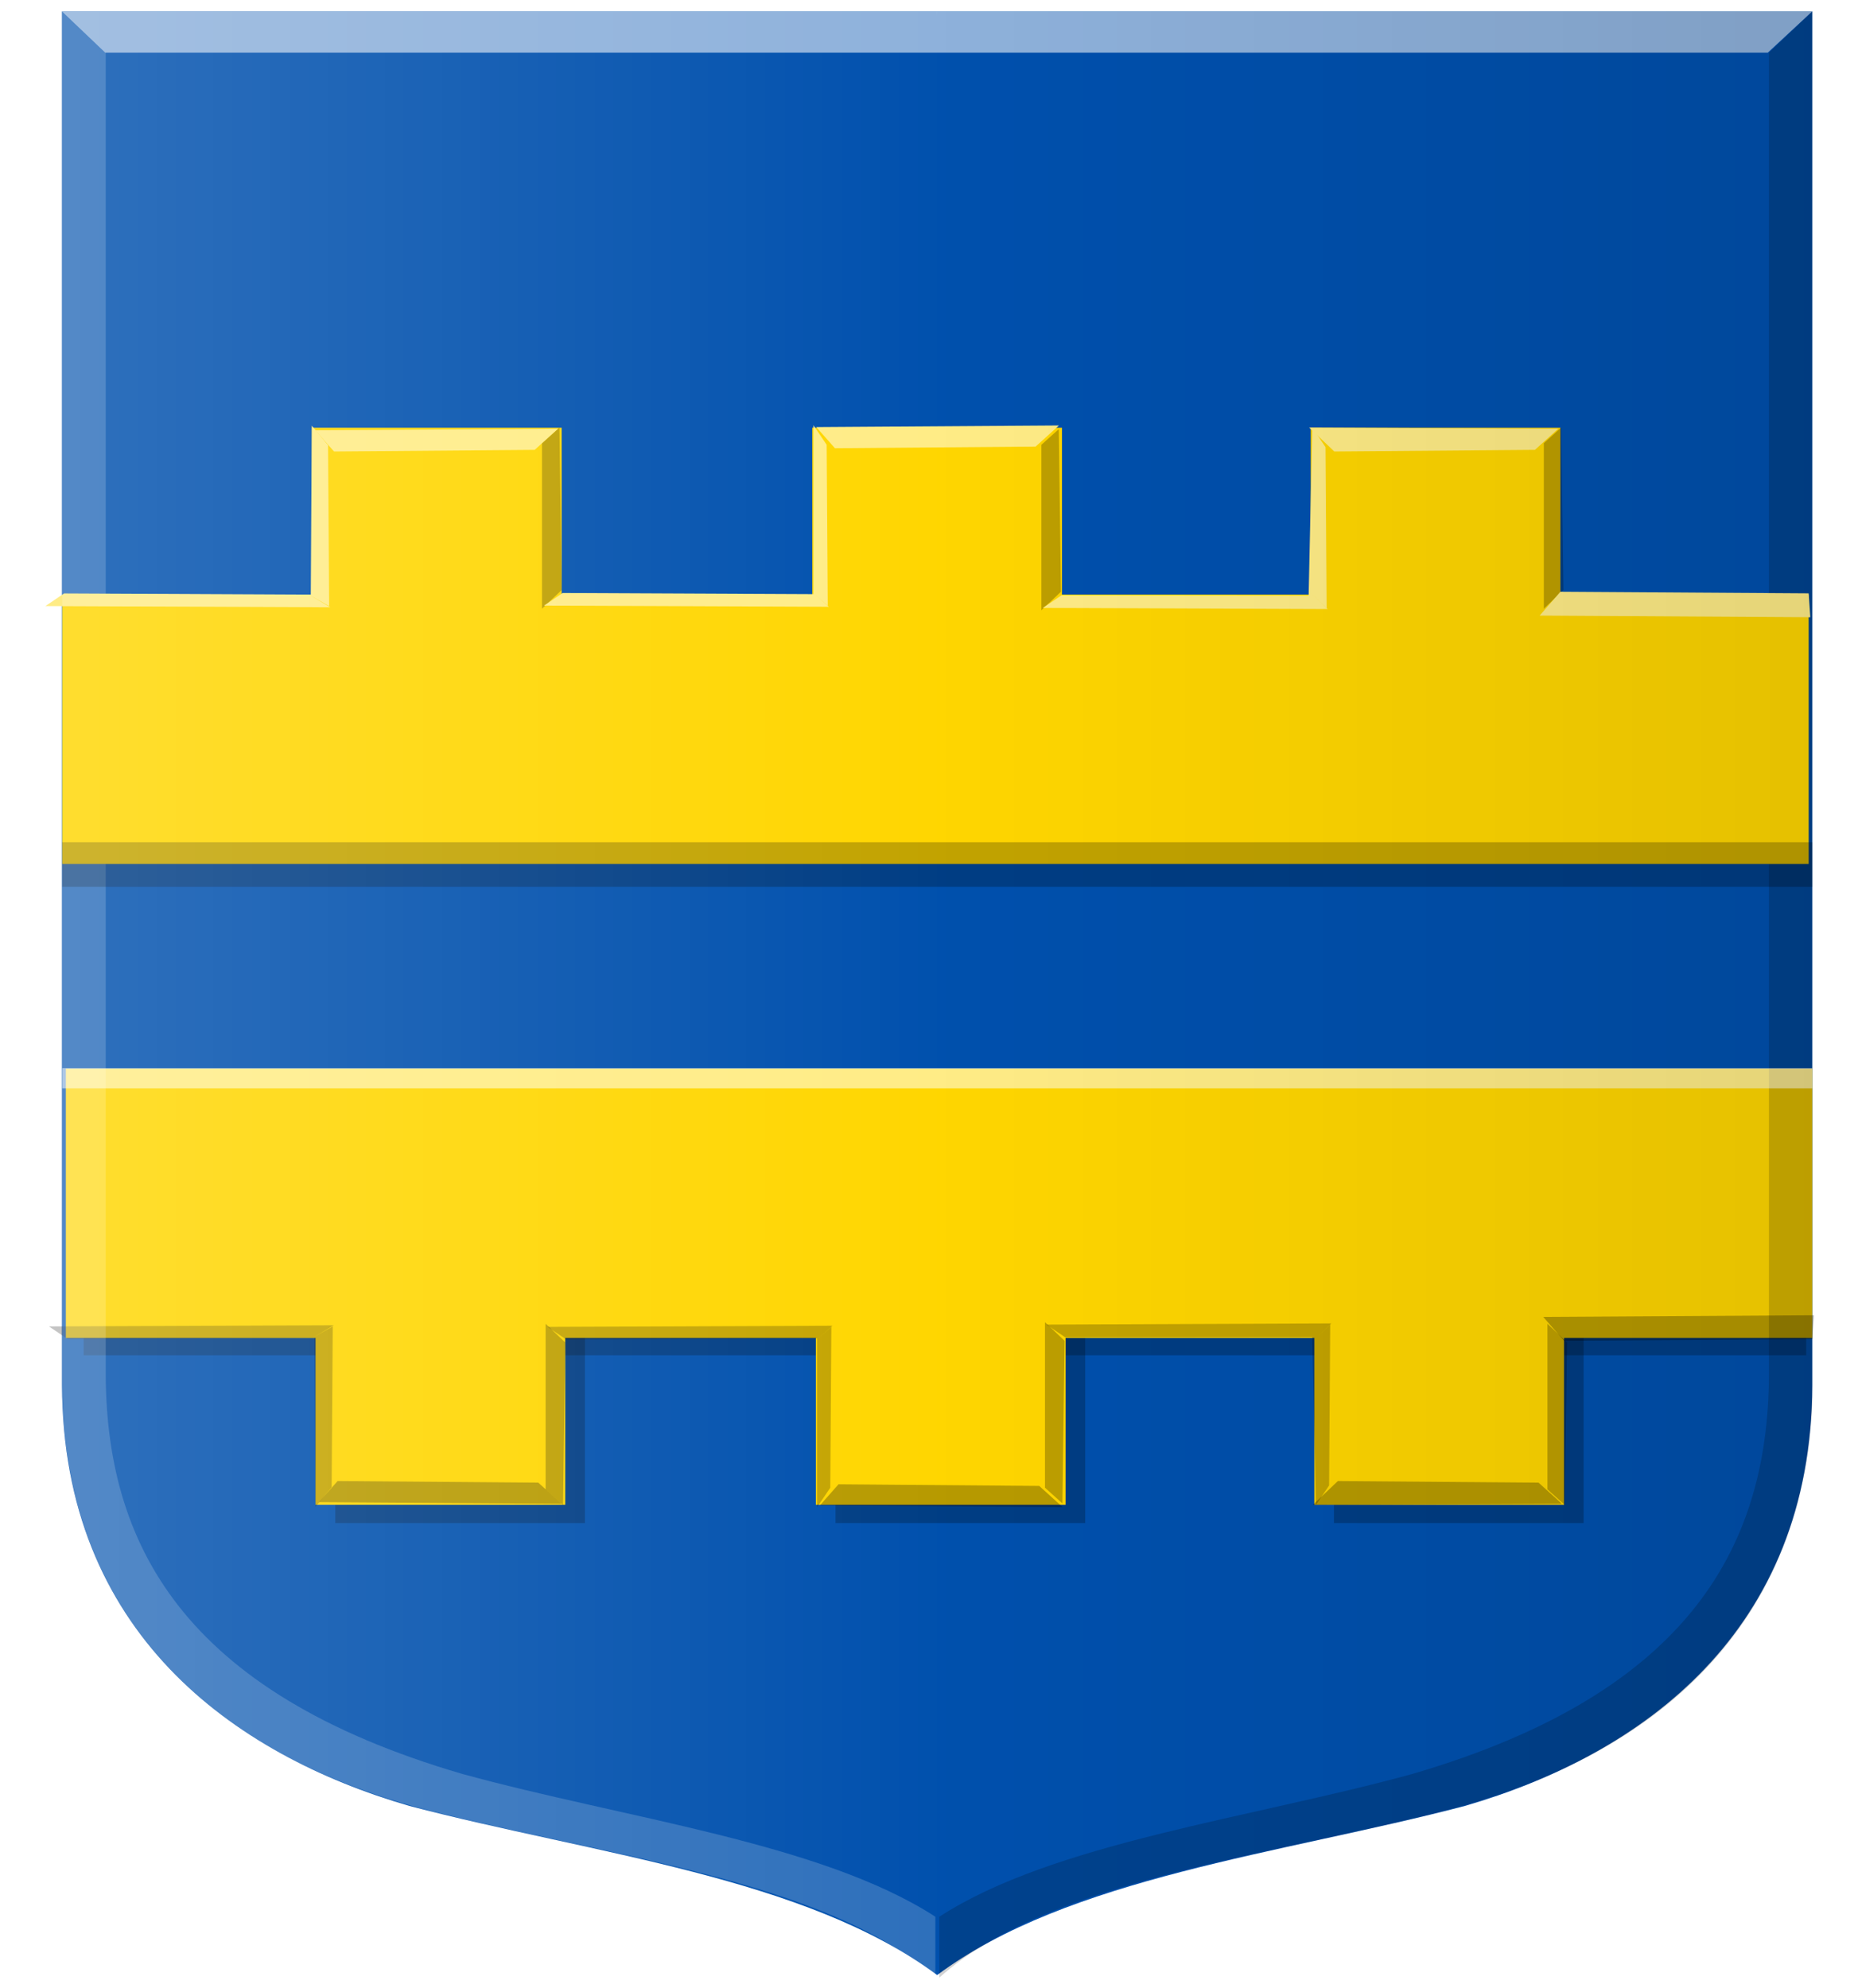 <?xml version="1.0" encoding="UTF-8" standalone="no"?>
<!-- Created with Inkscape (http://www.inkscape.org/) -->

<svg
   xmlns:dc="http://purl.org/dc/elements/1.1/"
   xmlns:cc="http://creativecommons.org/ns#"
   xmlns:rdf="http://www.w3.org/1999/02/22-rdf-syntax-ns#"
   xmlns:svg="http://www.w3.org/2000/svg"
   xmlns="http://www.w3.org/2000/svg"
   xmlns:xlink="http://www.w3.org/1999/xlink"
   xmlns:sodipodi="http://sodipodi.sourceforge.net/DTD/sodipodi-0.dtd"
   xmlns:inkscape="http://www.inkscape.org/namespaces/inkscape"
   id="svg2816"
   version="1.1"
   inkscape:version="0.47 r22583"
   width="400"
   height="428"
   sodipodi:docname="Hage.svg">
  <defs
     id="defs2820">
    <inkscape:perspective
       sodipodi:type="inkscape:persp3d"
       inkscape:vp_x="0 : 0.5 : 1"
       inkscape:vp_y="0 : 1000 : 0"
       inkscape:vp_z="1 : 0.5 : 1"
       inkscape:persp3d-origin="0.5 : 0.33333333 : 1"
       id="perspective2824" />
    <inkscape:perspective
       id="perspective8543"
       inkscape:persp3d-origin="0.5 : 0.33333333 : 1"
       inkscape:vp_z="1 : 0.5 : 1"
       inkscape:vp_y="0 : 1000 : 0"
       inkscape:vp_x="0 : 0.5 : 1"
       sodipodi:type="inkscape:persp3d" />
    <linearGradient
       inkscape:collect="always"
       xlink:href="#linearGradient6130"
       id="linearGradient6136"
       x1="483.834"
       y1="569.505"
       x2="776.167"
       y2="569.505"
       gradientUnits="userSpaceOnUse"
       gradientTransform="matrix(-0.593,0,0,0.602,1082.994,-118.471)" />
    <linearGradient
       inkscape:collect="always"
       id="linearGradient6130">
      <stop
         style="stop-color:#000000;stop-opacity:1;"
         offset="0"
         id="stop6132" />
      <stop
         style="stop-color:#000000;stop-opacity:0;"
         offset="1"
         id="stop6134" />
    </linearGradient>
    <linearGradient
       gradientTransform="matrix(-0.593,0,0,0.602,843.25,-198.335)"
       y2="702.076"
       x2="371.643"
       y1="702.076"
       x1="79.31"
       gradientUnits="userSpaceOnUse"
       id="linearGradient6099"
       xlink:href="#linearGradient6060-6"
       inkscape:collect="always" />
    <linearGradient
       inkscape:collect="always"
       id="linearGradient6060-6">
      <stop
         style="stop-color:#000000;stop-opacity:1;"
         offset="0"
         id="stop6062-8" />
      <stop
         style="stop-color:#000000;stop-opacity:0;"
         offset="1"
         id="stop6064-5" />
    </linearGradient>
    <linearGradient
       gradientTransform="matrix(0.593,0,0,0.602,510.329,-216.643)"
       inkscape:collect="always"
       xlink:href="#linearGradient6068"
       id="linearGradient6074"
       x1="79.31"
       y1="702.076"
       x2="371.643"
       y2="702.076"
       gradientUnits="userSpaceOnUse" />
    <linearGradient
       inkscape:collect="always"
       id="linearGradient6068">
      <stop
         style="stop-color:#ffffff;stop-opacity:1;"
         offset="0"
         id="stop6070" />
      <stop
         style="stop-color:#ffffff;stop-opacity:0;"
         offset="1"
         id="stop6072" />
    </linearGradient>
    <linearGradient
       gradientTransform="matrix(0.593,0,0,0.602,510.329,-216.643)"
       inkscape:collect="always"
       xlink:href="#linearGradient6060"
       id="linearGradient6066"
       x1="79.31"
       y1="702.076"
       x2="371.643"
       y2="702.076"
       gradientUnits="userSpaceOnUse" />
    <linearGradient
       inkscape:collect="always"
       id="linearGradient6060">
      <stop
         style="stop-color:#000000;stop-opacity:1;"
         offset="0"
         id="stop6062" />
      <stop
         style="stop-color:#000000;stop-opacity:0;"
         offset="1"
         id="stop6064" />
    </linearGradient>
    <inkscape:perspective
       id="perspective8684"
       inkscape:persp3d-origin="0.5 : 0.33333333 : 1"
       inkscape:vp_z="1 : 0.5 : 1"
       inkscape:vp_y="0 : 1000 : 0"
       inkscape:vp_x="0 : 0.5 : 1"
       sodipodi:type="inkscape:persp3d" />
    <inkscape:perspective
       id="perspective8706"
       inkscape:persp3d-origin="0.5 : 0.33333333 : 1"
       inkscape:vp_z="1 : 0.5 : 1"
       inkscape:vp_y="0 : 1000 : 0"
       inkscape:vp_x="0 : 0.5 : 1"
       sodipodi:type="inkscape:persp3d" />
    <inkscape:perspective
       id="perspective8730"
       inkscape:persp3d-origin="0.5 : 0.33333333 : 1"
       inkscape:vp_z="1 : 0.5 : 1"
       inkscape:vp_y="0 : 1000 : 0"
       inkscape:vp_x="0 : 0.5 : 1"
       sodipodi:type="inkscape:persp3d" />
    <inkscape:perspective
       id="perspective8754"
       inkscape:persp3d-origin="0.5 : 0.33333333 : 1"
       inkscape:vp_z="1 : 0.5 : 1"
       inkscape:vp_y="0 : 1000 : 0"
       inkscape:vp_x="0 : 0.5 : 1"
       sodipodi:type="inkscape:persp3d" />
    <inkscape:perspective
       id="perspective8780"
       inkscape:persp3d-origin="0.5 : 0.33333333 : 1"
       inkscape:vp_z="1 : 0.5 : 1"
       inkscape:vp_y="0 : 1000 : 0"
       inkscape:vp_x="0 : 0.5 : 1"
       sodipodi:type="inkscape:persp3d" />
    <inkscape:perspective
       id="perspective8802"
       inkscape:persp3d-origin="0.5 : 0.33333333 : 1"
       inkscape:vp_z="1 : 0.5 : 1"
       inkscape:vp_y="0 : 1000 : 0"
       inkscape:vp_x="0 : 0.5 : 1"
       sodipodi:type="inkscape:persp3d" />
    <inkscape:perspective
       id="perspective8839"
       inkscape:persp3d-origin="0.5 : 0.33333333 : 1"
       inkscape:vp_z="1 : 0.5 : 1"
       inkscape:vp_y="0 : 1000 : 0"
       inkscape:vp_x="0 : 0.5 : 1"
       sodipodi:type="inkscape:persp3d" />
    <inkscape:perspective
       id="perspective8861"
       inkscape:persp3d-origin="0.5 : 0.33333333 : 1"
       inkscape:vp_z="1 : 0.5 : 1"
       inkscape:vp_y="0 : 1000 : 0"
       inkscape:vp_x="0 : 0.5 : 1"
       sodipodi:type="inkscape:persp3d" />
    <inkscape:perspective
       id="perspective8861-5"
       inkscape:persp3d-origin="0.5 : 0.33333333 : 1"
       inkscape:vp_z="1 : 0.5 : 1"
       inkscape:vp_y="0 : 1000 : 0"
       inkscape:vp_x="0 : 0.5 : 1"
       sodipodi:type="inkscape:persp3d" />
    <inkscape:perspective
       id="perspective8861-7"
       inkscape:persp3d-origin="0.5 : 0.33333333 : 1"
       inkscape:vp_z="1 : 0.5 : 1"
       inkscape:vp_y="0 : 1000 : 0"
       inkscape:vp_x="0 : 0.5 : 1"
       sodipodi:type="inkscape:persp3d" />
    <inkscape:perspective
       id="perspective8861-52"
       inkscape:persp3d-origin="0.5 : 0.33333333 : 1"
       inkscape:vp_z="1 : 0.5 : 1"
       inkscape:vp_y="0 : 1000 : 0"
       inkscape:vp_x="0 : 0.5 : 1"
       sodipodi:type="inkscape:persp3d" />
    <inkscape:perspective
       id="perspective8932"
       inkscape:persp3d-origin="0.5 : 0.33333333 : 1"
       inkscape:vp_z="1 : 0.5 : 1"
       inkscape:vp_y="0 : 1000 : 0"
       inkscape:vp_x="0 : 0.5 : 1"
       sodipodi:type="inkscape:persp3d" />
    <inkscape:perspective
       id="perspective8932-1"
       inkscape:persp3d-origin="0.5 : 0.33333333 : 1"
       inkscape:vp_z="1 : 0.5 : 1"
       inkscape:vp_y="0 : 1000 : 0"
       inkscape:vp_x="0 : 0.5 : 1"
       sodipodi:type="inkscape:persp3d" />
    <inkscape:perspective
       id="perspective8932-2"
       inkscape:persp3d-origin="0.5 : 0.33333333 : 1"
       inkscape:vp_z="1 : 0.5 : 1"
       inkscape:vp_y="0 : 1000 : 0"
       inkscape:vp_x="0 : 0.5 : 1"
       sodipodi:type="inkscape:persp3d" />
    <inkscape:perspective
       id="perspective8972"
       inkscape:persp3d-origin="0.5 : 0.33333333 : 1"
       inkscape:vp_z="1 : 0.5 : 1"
       inkscape:vp_y="0 : 1000 : 0"
       inkscape:vp_x="0 : 0.5 : 1"
       sodipodi:type="inkscape:persp3d" />
    <inkscape:perspective
       id="perspective8972-2"
       inkscape:persp3d-origin="0.5 : 0.33333333 : 1"
       inkscape:vp_z="1 : 0.5 : 1"
       inkscape:vp_y="0 : 1000 : 0"
       inkscape:vp_x="0 : 0.5 : 1"
       sodipodi:type="inkscape:persp3d" />
    <inkscape:perspective
       id="perspective9003"
       inkscape:persp3d-origin="0.5 : 0.33333333 : 1"
       inkscape:vp_z="1 : 0.5 : 1"
       inkscape:vp_y="0 : 1000 : 0"
       inkscape:vp_x="0 : 0.5 : 1"
       sodipodi:type="inkscape:persp3d" />
    <linearGradient
       inkscape:collect="always"
       xlink:href="#linearGradient6130-8"
       id="linearGradient6136-6"
       x1="483.834"
       y1="569.505"
       x2="776.167"
       y2="569.505"
       gradientUnits="userSpaceOnUse"
       gradientTransform="matrix(-0.593,0,0,0.602,1082.994,-118.471)" />
    <linearGradient
       inkscape:collect="always"
       id="linearGradient6130-8">
      <stop
         style="stop-color:#000000;stop-opacity:1;"
         offset="0"
         id="stop6132-5" />
      <stop
         style="stop-color:#000000;stop-opacity:0;"
         offset="1"
         id="stop6134-7" />
    </linearGradient>
    <linearGradient
       gradientTransform="matrix(-0.593,0,0,0.602,843.25,-198.335)"
       y2="702.076"
       x2="371.643"
       y1="702.076"
       x1="79.31"
       gradientUnits="userSpaceOnUse"
       id="linearGradient6099-6"
       xlink:href="#linearGradient6060-6-1"
       inkscape:collect="always" />
    <linearGradient
       inkscape:collect="always"
       id="linearGradient6060-6-1">
      <stop
         style="stop-color:#000000;stop-opacity:1;"
         offset="0"
         id="stop6062-8-8" />
      <stop
         style="stop-color:#000000;stop-opacity:0;"
         offset="1"
         id="stop6064-5-9" />
    </linearGradient>
    <linearGradient
       y2="569.505"
       x2="776.167"
       y1="569.505"
       x1="483.834"
       gradientTransform="matrix(-0.593,0,0,0.602,1097.842,-114.29)"
       gradientUnits="userSpaceOnUse"
       id="linearGradient9016"
       xlink:href="#linearGradient6130-8"
       inkscape:collect="always" />
    <linearGradient
       y2="702.076"
       x2="371.643"
       y1="702.076"
       x1="79.31"
       gradientTransform="matrix(-0.593,0,0,0.602,858.098,-194.155)"
       gradientUnits="userSpaceOnUse"
       id="linearGradient9018"
       xlink:href="#linearGradient6060-6-1"
       inkscape:collect="always" />
    <inkscape:perspective
       id="perspective9057"
       inkscape:persp3d-origin="0.5 : 0.33333333 : 1"
       inkscape:vp_z="1 : 0.5 : 1"
       inkscape:vp_y="0 : 1000 : 0"
       inkscape:vp_x="0 : 0.5 : 1"
       sodipodi:type="inkscape:persp3d" />
    <linearGradient
       gradientTransform="matrix(0.593,0,0,0.602,510.329,-216.643)"
       inkscape:collect="always"
       xlink:href="#linearGradient6068-7"
       id="linearGradient6074-2"
       x1="79.31"
       y1="702.076"
       x2="371.643"
       y2="702.076"
       gradientUnits="userSpaceOnUse" />
    <linearGradient
       inkscape:collect="always"
       id="linearGradient6068-7">
      <stop
         style="stop-color:#ffffff;stop-opacity:1;"
         offset="0"
         id="stop6070-9" />
      <stop
         style="stop-color:#ffffff;stop-opacity:0;"
         offset="1"
         id="stop6072-5" />
    </linearGradient>
    <linearGradient
       gradientTransform="matrix(0.593,0,0,0.602,510.329,-216.643)"
       inkscape:collect="always"
       xlink:href="#linearGradient6060-3"
       id="linearGradient6066-4"
       x1="79.31"
       y1="702.076"
       x2="371.643"
       y2="702.076"
       gradientUnits="userSpaceOnUse" />
    <linearGradient
       inkscape:collect="always"
       id="linearGradient6060-3">
      <stop
         style="stop-color:#000000;stop-opacity:1;"
         offset="0"
         id="stop6062-1" />
      <stop
         style="stop-color:#000000;stop-opacity:0;"
         offset="1"
         id="stop6064-2" />
    </linearGradient>
    <linearGradient
       y2="702.076"
       x2="371.643"
       y1="702.076"
       x1="79.31"
       gradientTransform="matrix(0.593,0,0,0.602,627.539,-221.085)"
       gradientUnits="userSpaceOnUse"
       id="linearGradient9070"
       xlink:href="#linearGradient6068-7"
       inkscape:collect="always" />
    <linearGradient
       y2="702.076"
       x2="371.643"
       y1="702.076"
       x1="79.31"
       gradientTransform="matrix(0.593,0,0,0.602,627.539,-221.085)"
       gradientUnits="userSpaceOnUse"
       id="linearGradient9072"
       xlink:href="#linearGradient6060-3"
       inkscape:collect="always" />
    <inkscape:perspective
       id="perspective9111"
       inkscape:persp3d-origin="0.5 : 0.33333333 : 1"
       inkscape:vp_z="1 : 0.5 : 1"
       inkscape:vp_y="0 : 1000 : 0"
       inkscape:vp_x="0 : 0.5 : 1"
       sodipodi:type="inkscape:persp3d" />
    <inkscape:perspective
       id="perspective9133"
       inkscape:persp3d-origin="0.5 : 0.33333333 : 1"
       inkscape:vp_z="1 : 0.5 : 1"
       inkscape:vp_y="0 : 1000 : 0"
       inkscape:vp_x="0 : 0.5 : 1"
       sodipodi:type="inkscape:persp3d" />
    <inkscape:perspective
       id="perspective9155"
       inkscape:persp3d-origin="0.5 : 0.33333333 : 1"
       inkscape:vp_z="1 : 0.5 : 1"
       inkscape:vp_y="0 : 1000 : 0"
       inkscape:vp_x="0 : 0.5 : 1"
       sodipodi:type="inkscape:persp3d" />
    <inkscape:perspective
       id="perspective3056"
       inkscape:persp3d-origin="0.5 : 0.33333333 : 1"
       inkscape:vp_z="1 : 0.5 : 1"
       inkscape:vp_y="0 : 1000 : 0"
       inkscape:vp_x="0 : 0.5 : 1"
       sodipodi:type="inkscape:persp3d" />
    <inkscape:perspective
       id="perspective3865"
       inkscape:persp3d-origin="0.5 : 0.33333333 : 1"
       inkscape:vp_z="1 : 0.5 : 1"
       inkscape:vp_y="0 : 1000 : 0"
       inkscape:vp_x="0 : 0.5 : 1"
       sodipodi:type="inkscape:persp3d" />
    <inkscape:perspective
       id="perspective3921"
       inkscape:persp3d-origin="0.5 : 0.33333333 : 1"
       inkscape:vp_z="1 : 0.5 : 1"
       inkscape:vp_y="0 : 1000 : 0"
       inkscape:vp_x="0 : 0.5 : 1"
       sodipodi:type="inkscape:persp3d" />
    <inkscape:perspective
       id="perspective3921-4"
       inkscape:persp3d-origin="0.5 : 0.33333333 : 1"
       inkscape:vp_z="1 : 0.5 : 1"
       inkscape:vp_y="0 : 1000 : 0"
       inkscape:vp_x="0 : 0.5 : 1"
       sodipodi:type="inkscape:persp3d" />
    <inkscape:perspective
       id="perspective3921-5"
       inkscape:persp3d-origin="0.5 : 0.33333333 : 1"
       inkscape:vp_z="1 : 0.5 : 1"
       inkscape:vp_y="0 : 1000 : 0"
       inkscape:vp_x="0 : 0.5 : 1"
       sodipodi:type="inkscape:persp3d" />
    <inkscape:perspective
       id="perspective3921-1"
       inkscape:persp3d-origin="0.5 : 0.33333333 : 1"
       inkscape:vp_z="1 : 0.5 : 1"
       inkscape:vp_y="0 : 1000 : 0"
       inkscape:vp_x="0 : 0.5 : 1"
       sodipodi:type="inkscape:persp3d" />
    <inkscape:perspective
       id="perspective4021"
       inkscape:persp3d-origin="0.5 : 0.33333333 : 1"
       inkscape:vp_z="1 : 0.5 : 1"
       inkscape:vp_y="0 : 1000 : 0"
       inkscape:vp_x="0 : 0.5 : 1"
       sodipodi:type="inkscape:persp3d" />
    <inkscape:perspective
       id="perspective4021-2"
       inkscape:persp3d-origin="0.5 : 0.33333333 : 1"
       inkscape:vp_z="1 : 0.5 : 1"
       inkscape:vp_y="0 : 1000 : 0"
       inkscape:vp_x="0 : 0.5 : 1"
       sodipodi:type="inkscape:persp3d" />
    <inkscape:perspective
       id="perspective4021-8"
       inkscape:persp3d-origin="0.5 : 0.33333333 : 1"
       inkscape:vp_z="1 : 0.5 : 1"
       inkscape:vp_y="0 : 1000 : 0"
       inkscape:vp_x="0 : 0.5 : 1"
       sodipodi:type="inkscape:persp3d" />
    <inkscape:perspective
       id="perspective4021-6"
       inkscape:persp3d-origin="0.5 : 0.33333333 : 1"
       inkscape:vp_z="1 : 0.5 : 1"
       inkscape:vp_y="0 : 1000 : 0"
       inkscape:vp_x="0 : 0.5 : 1"
       sodipodi:type="inkscape:persp3d" />
    <inkscape:perspective
       id="perspective4021-9"
       inkscape:persp3d-origin="0.5 : 0.33333333 : 1"
       inkscape:vp_z="1 : 0.5 : 1"
       inkscape:vp_y="0 : 1000 : 0"
       inkscape:vp_x="0 : 0.5 : 1"
       sodipodi:type="inkscape:persp3d" />
    <inkscape:perspective
       id="perspective4021-5"
       inkscape:persp3d-origin="0.5 : 0.33333333 : 1"
       inkscape:vp_z="1 : 0.5 : 1"
       inkscape:vp_y="0 : 1000 : 0"
       inkscape:vp_x="0 : 0.5 : 1"
       sodipodi:type="inkscape:persp3d" />
    <inkscape:perspective
       id="perspective4101"
       inkscape:persp3d-origin="0.5 : 0.33333333 : 1"
       inkscape:vp_z="1 : 0.5 : 1"
       inkscape:vp_y="0 : 1000 : 0"
       inkscape:vp_x="0 : 0.5 : 1"
       sodipodi:type="inkscape:persp3d" />
    <inkscape:perspective
       id="perspective4101-9"
       inkscape:persp3d-origin="0.5 : 0.33333333 : 1"
       inkscape:vp_z="1 : 0.5 : 1"
       inkscape:vp_y="0 : 1000 : 0"
       inkscape:vp_x="0 : 0.5 : 1"
       sodipodi:type="inkscape:persp3d" />
    <inkscape:perspective
       id="perspective4213"
       inkscape:persp3d-origin="0.5 : 0.33333333 : 1"
       inkscape:vp_z="1 : 0.5 : 1"
       inkscape:vp_y="0 : 1000 : 0"
       inkscape:vp_x="0 : 0.5 : 1"
       sodipodi:type="inkscape:persp3d" />
    <inkscape:perspective
       id="perspective4213-6"
       inkscape:persp3d-origin="0.5 : 0.33333333 : 1"
       inkscape:vp_z="1 : 0.5 : 1"
       inkscape:vp_y="0 : 1000 : 0"
       inkscape:vp_x="0 : 0.5 : 1"
       sodipodi:type="inkscape:persp3d" />
    <inkscape:perspective
       id="perspective4213-8"
       inkscape:persp3d-origin="0.5 : 0.33333333 : 1"
       inkscape:vp_z="1 : 0.5 : 1"
       inkscape:vp_y="0 : 1000 : 0"
       inkscape:vp_x="0 : 0.5 : 1"
       sodipodi:type="inkscape:persp3d" />
    <inkscape:perspective
       id="perspective4213-4"
       inkscape:persp3d-origin="0.5 : 0.33333333 : 1"
       inkscape:vp_z="1 : 0.5 : 1"
       inkscape:vp_y="0 : 1000 : 0"
       inkscape:vp_x="0 : 0.5 : 1"
       sodipodi:type="inkscape:persp3d" />
    <inkscape:perspective
       id="perspective4213-61"
       inkscape:persp3d-origin="0.5 : 0.33333333 : 1"
       inkscape:vp_z="1 : 0.5 : 1"
       inkscape:vp_y="0 : 1000 : 0"
       inkscape:vp_x="0 : 0.5 : 1"
       sodipodi:type="inkscape:persp3d" />
    <inkscape:perspective
       id="perspective4213-9"
       inkscape:persp3d-origin="0.5 : 0.33333333 : 1"
       inkscape:vp_z="1 : 0.5 : 1"
       inkscape:vp_y="0 : 1000 : 0"
       inkscape:vp_x="0 : 0.5 : 1"
       sodipodi:type="inkscape:persp3d" />
    <inkscape:perspective
       id="perspective4303"
       inkscape:persp3d-origin="0.5 : 0.33333333 : 1"
       inkscape:vp_z="1 : 0.5 : 1"
       inkscape:vp_y="0 : 1000 : 0"
       inkscape:vp_x="0 : 0.5 : 1"
       sodipodi:type="inkscape:persp3d" />
    <linearGradient
       y2="702.076"
       x2="371.643"
       y1="702.076"
       x1="79.31"
       gradientTransform="matrix(0.593,0,0,0.602,627.539,-221.085)"
       gradientUnits="userSpaceOnUse"
       id="linearGradient9070-8"
       xlink:href="#linearGradient6068-7-8"
       inkscape:collect="always" />
    <linearGradient
       inkscape:collect="always"
       id="linearGradient6068-7-8">
      <stop
         style="stop-color:#ffffff;stop-opacity:1;"
         offset="0"
         id="stop6070-9-2" />
      <stop
         style="stop-color:#ffffff;stop-opacity:0;"
         offset="1"
         id="stop6072-5-9" />
    </linearGradient>
    <linearGradient
       y2="702.076"
       x2="371.643"
       y1="702.076"
       x1="79.31"
       gradientTransform="matrix(0.593,0,0,0.602,627.539,-221.085)"
       gradientUnits="userSpaceOnUse"
       id="linearGradient9072-1"
       xlink:href="#linearGradient6060-3-3"
       inkscape:collect="always" />
    <linearGradient
       inkscape:collect="always"
       id="linearGradient6060-3-3">
      <stop
         style="stop-color:#000000;stop-opacity:1;"
         offset="0"
         id="stop6062-1-5" />
      <stop
         style="stop-color:#000000;stop-opacity:0;"
         offset="1"
         id="stop6064-2-9" />
    </linearGradient>
    <linearGradient
       y2="702.076"
       x2="371.643"
       y1="702.076"
       x1="79.31"
       gradientTransform="matrix(0.593,0,0,0.602,-302.453,-200.464)"
       gradientUnits="userSpaceOnUse"
       id="linearGradient4316"
       xlink:href="#linearGradient6068-7-8"
       inkscape:collect="always" />
    <linearGradient
       y2="702.076"
       x2="371.643"
       y1="702.076"
       x1="79.31"
       gradientTransform="matrix(0.593,0,0,0.602,-302.453,-200.464)"
       gradientUnits="userSpaceOnUse"
       id="linearGradient4318"
       xlink:href="#linearGradient6060-3-3"
       inkscape:collect="always" />
    <inkscape:perspective
       id="perspective4357"
       inkscape:persp3d-origin="0.5 : 0.33333333 : 1"
       inkscape:vp_z="1 : 0.5 : 1"
       inkscape:vp_y="0 : 1000 : 0"
       inkscape:vp_x="0 : 0.5 : 1"
       sodipodi:type="inkscape:persp3d" />
    <linearGradient
       y2="569.505"
       x2="776.167"
       y1="569.505"
       x1="483.834"
       gradientTransform="matrix(-0.593,0,0,0.602,1097.842,-114.29)"
       gradientUnits="userSpaceOnUse"
       id="linearGradient9016-8"
       xlink:href="#linearGradient6130-8-4"
       inkscape:collect="always" />
    <linearGradient
       inkscape:collect="always"
       id="linearGradient6130-8-4">
      <stop
         style="stop-color:#000000;stop-opacity:1;"
         offset="0"
         id="stop6132-5-0" />
      <stop
         style="stop-color:#000000;stop-opacity:0;"
         offset="1"
         id="stop6134-7-7" />
    </linearGradient>
    <linearGradient
       y2="702.076"
       x2="371.643"
       y1="702.076"
       x1="79.31"
       gradientTransform="matrix(-0.593,0,0,0.602,858.098,-194.155)"
       gradientUnits="userSpaceOnUse"
       id="linearGradient9018-6"
       xlink:href="#linearGradient6060-6-1-3"
       inkscape:collect="always" />
    <linearGradient
       inkscape:collect="always"
       id="linearGradient6060-6-1-3">
      <stop
         style="stop-color:#000000;stop-opacity:1;"
         offset="0"
         id="stop6062-8-8-6" />
      <stop
         style="stop-color:#000000;stop-opacity:0;"
         offset="1"
         id="stop6064-5-9-1" />
    </linearGradient>
    <linearGradient
       y2="569.505"
       x2="776.167"
       y1="569.505"
       x1="483.834"
       gradientTransform="matrix(-0.593,0,0,0.602,183.125,-117.453)"
       gradientUnits="userSpaceOnUse"
       id="linearGradient4370"
       xlink:href="#linearGradient6130-8-4"
       inkscape:collect="always" />
    <linearGradient
       y2="702.076"
       x2="371.643"
       y1="702.076"
       x1="79.31"
       gradientTransform="matrix(-0.593,0,0,0.602,-56.619,-197.317)"
       gradientUnits="userSpaceOnUse"
       id="linearGradient4372"
       xlink:href="#linearGradient6060-6-1-3"
       inkscape:collect="always" />
    <inkscape:perspective
       id="perspective4411"
       inkscape:persp3d-origin="0.5 : 0.33333333 : 1"
       inkscape:vp_z="1 : 0.5 : 1"
       inkscape:vp_y="0 : 1000 : 0"
       inkscape:vp_x="0 : 0.5 : 1"
       sodipodi:type="inkscape:persp3d" />
    <inkscape:perspective
       id="perspective4437"
       inkscape:persp3d-origin="0.5 : 0.33333333 : 1"
       inkscape:vp_z="1 : 0.5 : 1"
       inkscape:vp_y="0 : 1000 : 0"
       inkscape:vp_x="0 : 0.5 : 1"
       sodipodi:type="inkscape:persp3d" />
    <inkscape:perspective
       id="perspective4461"
       inkscape:persp3d-origin="0.5 : 0.33333333 : 1"
       inkscape:vp_z="1 : 0.5 : 1"
       inkscape:vp_y="0 : 1000 : 0"
       inkscape:vp_x="0 : 0.5 : 1"
       sodipodi:type="inkscape:persp3d" />
    <inkscape:perspective
       id="perspective4461-0"
       inkscape:persp3d-origin="0.5 : 0.33333333 : 1"
       inkscape:vp_z="1 : 0.5 : 1"
       inkscape:vp_y="0 : 1000 : 0"
       inkscape:vp_x="0 : 0.5 : 1"
       sodipodi:type="inkscape:persp3d" />
    <inkscape:perspective
       id="perspective4492"
       inkscape:persp3d-origin="0.5 : 0.33333333 : 1"
       inkscape:vp_z="1 : 0.5 : 1"
       inkscape:vp_y="0 : 1000 : 0"
       inkscape:vp_x="0 : 0.5 : 1"
       sodipodi:type="inkscape:persp3d" />
    <inkscape:perspective
       id="perspective4523"
       inkscape:persp3d-origin="0.5 : 0.33333333 : 1"
       inkscape:vp_z="1 : 0.5 : 1"
       inkscape:vp_y="0 : 1000 : 0"
       inkscape:vp_x="0 : 0.5 : 1"
       sodipodi:type="inkscape:persp3d" />
    <linearGradient
       y2="569.505"
       x2="776.167"
       y1="569.505"
       x1="483.834"
       gradientTransform="matrix(-0.593,0,0,0.602,183.125,-117.453)"
       gradientUnits="userSpaceOnUse"
       id="linearGradient4370-6"
       xlink:href="#linearGradient6130-8-4-0"
       inkscape:collect="always" />
    <linearGradient
       inkscape:collect="always"
       id="linearGradient6130-8-4-0">
      <stop
         style="stop-color:#000000;stop-opacity:1;"
         offset="0"
         id="stop6132-5-0-1" />
      <stop
         style="stop-color:#000000;stop-opacity:0;"
         offset="1"
         id="stop6134-7-7-6" />
    </linearGradient>
    <linearGradient
       y2="702.076"
       x2="371.643"
       y1="702.076"
       x1="79.31"
       gradientTransform="matrix(-0.593,0,0,0.602,-56.619,-197.317)"
       gradientUnits="userSpaceOnUse"
       id="linearGradient4372-5"
       xlink:href="#linearGradient6060-6-1-3-7"
       inkscape:collect="always" />
    <linearGradient
       inkscape:collect="always"
       id="linearGradient6060-6-1-3-7">
      <stop
         style="stop-color:#000000;stop-opacity:1;"
         offset="0"
         id="stop6062-8-8-6-5" />
      <stop
         style="stop-color:#000000;stop-opacity:0;"
         offset="1"
         id="stop6064-5-9-1-4" />
    </linearGradient>
    <inkscape:perspective
       id="perspective4577"
       inkscape:persp3d-origin="0.5 : 0.33333333 : 1"
       inkscape:vp_z="1 : 0.5 : 1"
       inkscape:vp_y="0 : 1000 : 0"
       inkscape:vp_x="0 : 0.5 : 1"
       sodipodi:type="inkscape:persp3d" />
    <inkscape:perspective
       id="perspective4599"
       inkscape:persp3d-origin="0.5 : 0.33333333 : 1"
       inkscape:vp_z="1 : 0.5 : 1"
       inkscape:vp_y="0 : 1000 : 0"
       inkscape:vp_x="0 : 0.5 : 1"
       sodipodi:type="inkscape:persp3d" />
    <linearGradient
       y2="702.076"
       x2="371.643"
       y1="702.076"
       x1="79.31"
       gradientTransform="matrix(0.593,0,0,0.602,-302.453,-200.464)"
       gradientUnits="userSpaceOnUse"
       id="linearGradient4316-1"
       xlink:href="#linearGradient6068-7-8-2"
       inkscape:collect="always" />
    <linearGradient
       inkscape:collect="always"
       id="linearGradient6068-7-8-2">
      <stop
         style="stop-color:#ffffff;stop-opacity:1;"
         offset="0"
         id="stop6070-9-2-0" />
      <stop
         style="stop-color:#ffffff;stop-opacity:0;"
         offset="1"
         id="stop6072-5-9-0" />
    </linearGradient>
    <linearGradient
       y2="702.076"
       x2="371.643"
       y1="702.076"
       x1="79.31"
       gradientTransform="matrix(0.593,0,0,0.602,-302.453,-200.464)"
       gradientUnits="userSpaceOnUse"
       id="linearGradient4318-1"
       xlink:href="#linearGradient6060-3-3-4"
       inkscape:collect="always" />
    <linearGradient
       inkscape:collect="always"
       id="linearGradient6060-3-3-4">
      <stop
         style="stop-color:#000000;stop-opacity:1;"
         offset="0"
         id="stop6062-1-5-6" />
      <stop
         style="stop-color:#000000;stop-opacity:0;"
         offset="1"
         id="stop6064-2-9-0" />
    </linearGradient>
    <inkscape:perspective
       id="perspective4653"
       inkscape:persp3d-origin="0.5 : 0.33333333 : 1"
       inkscape:vp_z="1 : 0.5 : 1"
       inkscape:vp_y="0 : 1000 : 0"
       inkscape:vp_x="0 : 0.5 : 1"
       sodipodi:type="inkscape:persp3d" />
    <inkscape:perspective
       id="perspective4675"
       inkscape:persp3d-origin="0.5 : 0.33333333 : 1"
       inkscape:vp_z="1 : 0.5 : 1"
       inkscape:vp_y="0 : 1000 : 0"
       inkscape:vp_x="0 : 0.5 : 1"
       sodipodi:type="inkscape:persp3d" />
    <inkscape:perspective
       id="perspective5743"
       inkscape:persp3d-origin="0.5 : 0.33333333 : 1"
       inkscape:vp_z="1 : 0.5 : 1"
       inkscape:vp_y="0 : 1000 : 0"
       inkscape:vp_x="0 : 0.5 : 1"
       sodipodi:type="inkscape:persp3d" />
    <inkscape:perspective
       id="perspective5761"
       inkscape:persp3d-origin="0.5 : 0.33333333 : 1"
       inkscape:vp_z="1 : 0.5 : 1"
       inkscape:vp_y="0 : 1000 : 0"
       inkscape:vp_x="0 : 0.5 : 1"
       sodipodi:type="inkscape:persp3d" />
    <inkscape:perspective
       id="perspective5761-7"
       inkscape:persp3d-origin="0.5 : 0.33333333 : 1"
       inkscape:vp_z="1 : 0.5 : 1"
       inkscape:vp_y="0 : 1000 : 0"
       inkscape:vp_x="0 : 0.5 : 1"
       sodipodi:type="inkscape:persp3d" />
    <inkscape:perspective
       id="perspective5796"
       inkscape:persp3d-origin="0.5 : 0.33333333 : 1"
       inkscape:vp_z="1 : 0.5 : 1"
       inkscape:vp_y="0 : 1000 : 0"
       inkscape:vp_x="0 : 0.5 : 1"
       sodipodi:type="inkscape:persp3d" />
    <inkscape:perspective
       id="perspective5796-9"
       inkscape:persp3d-origin="0.5 : 0.33333333 : 1"
       inkscape:vp_z="1 : 0.5 : 1"
       inkscape:vp_y="0 : 1000 : 0"
       inkscape:vp_x="0 : 0.5 : 1"
       sodipodi:type="inkscape:persp3d" />
    <inkscape:perspective
       id="perspective5796-8"
       inkscape:persp3d-origin="0.5 : 0.33333333 : 1"
       inkscape:vp_z="1 : 0.5 : 1"
       inkscape:vp_y="0 : 1000 : 0"
       inkscape:vp_x="0 : 0.5 : 1"
       sodipodi:type="inkscape:persp3d" />
    <inkscape:perspective
       id="perspective6632"
       inkscape:persp3d-origin="0.5 : 0.33333333 : 1"
       inkscape:vp_z="1 : 0.5 : 1"
       inkscape:vp_y="0 : 1000 : 0"
       inkscape:vp_x="0 : 0.5 : 1"
       sodipodi:type="inkscape:persp3d" />
    <inkscape:perspective
       id="perspective6654"
       inkscape:persp3d-origin="0.5 : 0.33333333 : 1"
       inkscape:vp_z="1 : 0.5 : 1"
       inkscape:vp_y="0 : 1000 : 0"
       inkscape:vp_x="0 : 0.5 : 1"
       sodipodi:type="inkscape:persp3d" />
    <linearGradient
       y2="569.505"
       x2="776.167"
       y1="569.505"
       x1="483.834"
       gradientTransform="matrix(-0.593,0,0,0.602,935.68,-129.722)"
       gradientUnits="userSpaceOnUse"
       id="linearGradient4536-2"
       xlink:href="#linearGradient6130-8-4-0-4"
       inkscape:collect="always" />
    <linearGradient
       inkscape:collect="always"
       id="linearGradient6130-8-4-0-4">
      <stop
         style="stop-color:#000000;stop-opacity:1;"
         offset="0"
         id="stop6132-5-0-1-5" />
      <stop
         style="stop-color:#000000;stop-opacity:0;"
         offset="1"
         id="stop6134-7-7-6-5" />
    </linearGradient>
    <linearGradient
       y2="702.076"
       x2="371.643"
       y1="702.076"
       x1="79.31"
       gradientTransform="matrix(-0.593,0,0,0.602,695.936,-209.587)"
       gradientUnits="userSpaceOnUse"
       id="linearGradient4538-1"
       xlink:href="#linearGradient6060-6-1-3-7-7"
       inkscape:collect="always" />
    <linearGradient
       inkscape:collect="always"
       id="linearGradient6060-6-1-3-7-7">
      <stop
         style="stop-color:#000000;stop-opacity:1;"
         offset="0"
         id="stop6062-8-8-6-5-1" />
      <stop
         style="stop-color:#000000;stop-opacity:0;"
         offset="1"
         id="stop6064-5-9-1-4-1" />
    </linearGradient>
    <inkscape:perspective
       id="perspective6708"
       inkscape:persp3d-origin="0.5 : 0.33333333 : 1"
       inkscape:vp_z="1 : 0.5 : 1"
       inkscape:vp_y="0 : 1000 : 0"
       inkscape:vp_x="0 : 0.5 : 1"
       sodipodi:type="inkscape:persp3d" />
    <linearGradient
       y2="702.076"
       x2="371.643"
       y1="702.076"
       x1="79.31"
       gradientTransform="matrix(0.593,0,0,0.602,496.186,-186.587)"
       gradientUnits="userSpaceOnUse"
       id="linearGradient4612-5"
       xlink:href="#linearGradient6068-7-8-2-2"
       inkscape:collect="always" />
    <linearGradient
       inkscape:collect="always"
       id="linearGradient6068-7-8-2-2">
      <stop
         style="stop-color:#ffffff;stop-opacity:1;"
         offset="0"
         id="stop6070-9-2-0-7" />
      <stop
         style="stop-color:#ffffff;stop-opacity:0;"
         offset="1"
         id="stop6072-5-9-0-6" />
    </linearGradient>
    <linearGradient
       y2="702.076"
       x2="371.643"
       y1="702.076"
       x1="79.31"
       gradientTransform="matrix(0.593,0,0,0.602,496.186,-186.587)"
       gradientUnits="userSpaceOnUse"
       id="linearGradient4614-1"
       xlink:href="#linearGradient6060-3-3-4-4"
       inkscape:collect="always" />
    <linearGradient
       inkscape:collect="always"
       id="linearGradient6060-3-3-4-4">
      <stop
         style="stop-color:#000000;stop-opacity:1;"
         offset="0"
         id="stop6062-1-5-6-2" />
      <stop
         style="stop-color:#000000;stop-opacity:0;"
         offset="1"
         id="stop6064-2-9-0-3" />
    </linearGradient>
    <inkscape:perspective
       id="perspective6762"
       inkscape:persp3d-origin="0.5 : 0.33333333 : 1"
       inkscape:vp_z="1 : 0.5 : 1"
       inkscape:vp_y="0 : 1000 : 0"
       inkscape:vp_x="0 : 0.5 : 1"
       sodipodi:type="inkscape:persp3d" />
    <inkscape:perspective
       id="perspective6784"
       inkscape:persp3d-origin="0.5 : 0.33333333 : 1"
       inkscape:vp_z="1 : 0.5 : 1"
       inkscape:vp_y="0 : 1000 : 0"
       inkscape:vp_x="0 : 0.5 : 1"
       sodipodi:type="inkscape:persp3d" />
    <inkscape:perspective
       id="perspective6806"
       inkscape:persp3d-origin="0.5 : 0.33333333 : 1"
       inkscape:vp_z="1 : 0.5 : 1"
       inkscape:vp_y="0 : 1000 : 0"
       inkscape:vp_x="0 : 0.5 : 1"
       sodipodi:type="inkscape:persp3d" />
    <inkscape:perspective
       id="perspective6828"
       inkscape:persp3d-origin="0.5 : 0.33333333 : 1"
       inkscape:vp_z="1 : 0.5 : 1"
       inkscape:vp_y="0 : 1000 : 0"
       inkscape:vp_x="0 : 0.5 : 1"
       sodipodi:type="inkscape:persp3d" />
    <inkscape:perspective
       id="perspective6842"
       inkscape:persp3d-origin="0.5 : 0.33333333 : 1"
       inkscape:vp_z="1 : 0.5 : 1"
       inkscape:vp_y="0 : 1000 : 0"
       inkscape:vp_x="0 : 0.5 : 1"
       sodipodi:type="inkscape:persp3d" />
    <inkscape:perspective
       id="perspective6870"
       inkscape:persp3d-origin="0.5 : 0.33333333 : 1"
       inkscape:vp_z="1 : 0.5 : 1"
       inkscape:vp_y="0 : 1000 : 0"
       inkscape:vp_x="0 : 0.5 : 1"
       sodipodi:type="inkscape:persp3d" />
    <inkscape:perspective
       id="perspective6894"
       inkscape:persp3d-origin="0.5 : 0.33333333 : 1"
       inkscape:vp_z="1 : 0.5 : 1"
       inkscape:vp_y="0 : 1000 : 0"
       inkscape:vp_x="0 : 0.5 : 1"
       sodipodi:type="inkscape:persp3d" />
    <inkscape:perspective
       id="perspective6918"
       inkscape:persp3d-origin="0.5 : 0.33333333 : 1"
       inkscape:vp_z="1 : 0.5 : 1"
       inkscape:vp_y="0 : 1000 : 0"
       inkscape:vp_x="0 : 0.5 : 1"
       sodipodi:type="inkscape:persp3d" />
    <inkscape:perspective
       id="perspective6970"
       inkscape:persp3d-origin="0.5 : 0.33333333 : 1"
       inkscape:vp_z="1 : 0.5 : 1"
       inkscape:vp_y="0 : 1000 : 0"
       inkscape:vp_x="0 : 0.5 : 1"
       sodipodi:type="inkscape:persp3d" />
    <inkscape:perspective
       id="perspective8323"
       inkscape:persp3d-origin="0.5 : 0.33333333 : 1"
       inkscape:vp_z="1 : 0.5 : 1"
       inkscape:vp_y="0 : 1000 : 0"
       inkscape:vp_x="0 : 0.5 : 1"
       sodipodi:type="inkscape:persp3d" />
    <inkscape:perspective
       id="perspective8347"
       inkscape:persp3d-origin="0.5 : 0.33333333 : 1"
       inkscape:vp_z="1 : 0.5 : 1"
       inkscape:vp_y="0 : 1000 : 0"
       inkscape:vp_x="0 : 0.5 : 1"
       sodipodi:type="inkscape:persp3d" />
    <inkscape:perspective
       id="perspective8881"
       inkscape:persp3d-origin="0.5 : 0.33333333 : 1"
       inkscape:vp_z="1 : 0.5 : 1"
       inkscape:vp_y="0 : 1000 : 0"
       inkscape:vp_x="0 : 0.5 : 1"
       sodipodi:type="inkscape:persp3d" />
    <inkscape:perspective
       id="perspective8881-0"
       inkscape:persp3d-origin="0.5 : 0.33333333 : 1"
       inkscape:vp_z="1 : 0.5 : 1"
       inkscape:vp_y="0 : 1000 : 0"
       inkscape:vp_x="0 : 0.5 : 1"
       sodipodi:type="inkscape:persp3d" />
    <inkscape:perspective
       id="perspective8912"
       inkscape:persp3d-origin="0.5 : 0.33333333 : 1"
       inkscape:vp_z="1 : 0.5 : 1"
       inkscape:vp_y="0 : 1000 : 0"
       inkscape:vp_x="0 : 0.5 : 1"
       sodipodi:type="inkscape:persp3d" />
    <inkscape:perspective
       id="perspective8950"
       inkscape:persp3d-origin="0.5 : 0.33333333 : 1"
       inkscape:vp_z="1 : 0.5 : 1"
       inkscape:vp_y="0 : 1000 : 0"
       inkscape:vp_x="0 : 0.5 : 1"
       sodipodi:type="inkscape:persp3d" />
    <inkscape:perspective
       id="perspective8972-0"
       inkscape:persp3d-origin="0.5 : 0.33333333 : 1"
       inkscape:vp_z="1 : 0.5 : 1"
       inkscape:vp_y="0 : 1000 : 0"
       inkscape:vp_x="0 : 0.5 : 1"
       sodipodi:type="inkscape:persp3d" />
    <inkscape:perspective
       id="perspective8998"
       inkscape:persp3d-origin="0.5 : 0.33333333 : 1"
       inkscape:vp_z="1 : 0.5 : 1"
       inkscape:vp_y="0 : 1000 : 0"
       inkscape:vp_x="0 : 0.5 : 1"
       sodipodi:type="inkscape:persp3d" />
    <inkscape:perspective
       id="perspective9020"
       inkscape:persp3d-origin="0.5 : 0.33333333 : 1"
       inkscape:vp_z="1 : 0.5 : 1"
       inkscape:vp_y="0 : 1000 : 0"
       inkscape:vp_x="0 : 0.5 : 1"
       sodipodi:type="inkscape:persp3d" />
    <inkscape:perspective
       id="perspective9020-9"
       inkscape:persp3d-origin="0.5 : 0.33333333 : 1"
       inkscape:vp_z="1 : 0.5 : 1"
       inkscape:vp_y="0 : 1000 : 0"
       inkscape:vp_x="0 : 0.5 : 1"
       sodipodi:type="inkscape:persp3d" />
    <inkscape:perspective
       id="perspective9020-6"
       inkscape:persp3d-origin="0.5 : 0.33333333 : 1"
       inkscape:vp_z="1 : 0.5 : 1"
       inkscape:vp_y="0 : 1000 : 0"
       inkscape:vp_x="0 : 0.5 : 1"
       sodipodi:type="inkscape:persp3d" />
    <inkscape:perspective
       id="perspective9020-94"
       inkscape:persp3d-origin="0.5 : 0.33333333 : 1"
       inkscape:vp_z="1 : 0.5 : 1"
       inkscape:vp_y="0 : 1000 : 0"
       inkscape:vp_x="0 : 0.5 : 1"
       sodipodi:type="inkscape:persp3d" />
    <inkscape:perspective
       id="perspective9133-9"
       inkscape:persp3d-origin="0.5 : 0.33333333 : 1"
       inkscape:vp_z="1 : 0.5 : 1"
       inkscape:vp_y="0 : 1000 : 0"
       inkscape:vp_x="0 : 0.5 : 1"
       sodipodi:type="inkscape:persp3d" />
    <inkscape:perspective
       id="perspective9242"
       inkscape:persp3d-origin="0.5 : 0.33333333 : 1"
       inkscape:vp_z="1 : 0.5 : 1"
       inkscape:vp_y="0 : 1000 : 0"
       inkscape:vp_x="0 : 0.5 : 1"
       sodipodi:type="inkscape:persp3d" />
    <inkscape:perspective
       id="perspective10171"
       inkscape:persp3d-origin="0.5 : 0.33333333 : 1"
       inkscape:vp_z="1 : 0.5 : 1"
       inkscape:vp_y="0 : 1000 : 0"
       inkscape:vp_x="0 : 0.5 : 1"
       sodipodi:type="inkscape:persp3d" />
    <inkscape:perspective
       id="perspective10634"
       inkscape:persp3d-origin="0.5 : 0.33333333 : 1"
       inkscape:vp_z="1 : 0.5 : 1"
       inkscape:vp_y="0 : 1000 : 0"
       inkscape:vp_x="0 : 0.5 : 1"
       sodipodi:type="inkscape:persp3d" />
    <inkscape:perspective
       id="perspective11862"
       inkscape:persp3d-origin="0.5 : 0.33333333 : 1"
       inkscape:vp_z="1 : 0.5 : 1"
       inkscape:vp_y="0 : 1000 : 0"
       inkscape:vp_x="0 : 0.5 : 1"
       sodipodi:type="inkscape:persp3d" />
    <linearGradient
       y2="702.076"
       x2="371.643"
       y1="702.076"
       x1="79.31"
       gradientTransform="matrix(0.593,0,0,0.602,503.186,-253.486)"
       gradientUnits="userSpaceOnUse"
       id="linearGradient6721-2"
       xlink:href="#linearGradient6068-7-8-2-2-2"
       inkscape:collect="always" />
    <linearGradient
       inkscape:collect="always"
       id="linearGradient6068-7-8-2-2-2">
      <stop
         style="stop-color:#ffffff;stop-opacity:1;"
         offset="0"
         id="stop6070-9-2-0-7-6" />
      <stop
         style="stop-color:#ffffff;stop-opacity:0;"
         offset="1"
         id="stop6072-5-9-0-6-4" />
    </linearGradient>
    <linearGradient
       y2="702.076"
       x2="371.643"
       y1="702.076"
       x1="79.31"
       gradientTransform="matrix(0.593,0,0,0.602,503.186,-253.486)"
       gradientUnits="userSpaceOnUse"
       id="linearGradient6723-0"
       xlink:href="#linearGradient6060-3-3-4-4-7"
       inkscape:collect="always" />
    <linearGradient
       inkscape:collect="always"
       id="linearGradient6060-3-3-4-4-7">
      <stop
         style="stop-color:#000000;stop-opacity:1;"
         offset="0"
         id="stop6062-1-5-6-2-0" />
      <stop
         style="stop-color:#000000;stop-opacity:0;"
         offset="1"
         id="stop6064-2-9-0-3-3" />
    </linearGradient>
    <inkscape:perspective
       id="perspective11916"
       inkscape:persp3d-origin="0.5 : 0.33333333 : 1"
       inkscape:vp_z="1 : 0.5 : 1"
       inkscape:vp_y="0 : 1000 : 0"
       inkscape:vp_x="0 : 0.5 : 1"
       sodipodi:type="inkscape:persp3d" />
    <inkscape:perspective
       id="perspective11938"
       inkscape:persp3d-origin="0.5 : 0.33333333 : 1"
       inkscape:vp_z="1 : 0.5 : 1"
       inkscape:vp_y="0 : 1000 : 0"
       inkscape:vp_x="0 : 0.5 : 1"
       sodipodi:type="inkscape:persp3d" />
    <inkscape:perspective
       id="perspective11960"
       inkscape:persp3d-origin="0.5 : 0.33333333 : 1"
       inkscape:vp_z="1 : 0.5 : 1"
       inkscape:vp_y="0 : 1000 : 0"
       inkscape:vp_x="0 : 0.5 : 1"
       sodipodi:type="inkscape:persp3d" />
    <inkscape:perspective
       id="perspective11982"
       inkscape:persp3d-origin="0.5 : 0.33333333 : 1"
       inkscape:vp_z="1 : 0.5 : 1"
       inkscape:vp_y="0 : 1000 : 0"
       inkscape:vp_x="0 : 0.5 : 1"
       sodipodi:type="inkscape:persp3d" />
    <linearGradient
       y2="569.505"
       x2="776.167"
       y1="569.505"
       x1="483.834"
       gradientTransform="matrix(-0.593,0,0,0.602,977.36,-189.406)"
       gradientUnits="userSpaceOnUse"
       id="linearGradient6667-4"
       xlink:href="#linearGradient6130-8-4-0-4-0"
       inkscape:collect="always" />
    <linearGradient
       inkscape:collect="always"
       id="linearGradient6130-8-4-0-4-0">
      <stop
         style="stop-color:#000000;stop-opacity:1;"
         offset="0"
         id="stop6132-5-0-1-5-0" />
      <stop
         style="stop-color:#000000;stop-opacity:0;"
         offset="1"
         id="stop6134-7-7-6-5-5" />
    </linearGradient>
    <linearGradient
       y2="702.076"
       x2="371.643"
       y1="702.076"
       x1="79.31"
       gradientTransform="matrix(-0.593,0,0,0.602,737.616,-269.27)"
       gradientUnits="userSpaceOnUse"
       id="linearGradient6669-3"
       xlink:href="#linearGradient6060-6-1-3-7-7-1"
       inkscape:collect="always" />
    <linearGradient
       inkscape:collect="always"
       id="linearGradient6060-6-1-3-7-7-1">
      <stop
         style="stop-color:#000000;stop-opacity:1;"
         offset="0"
         id="stop6062-8-8-6-5-1-0" />
      <stop
         style="stop-color:#000000;stop-opacity:0;"
         offset="1"
         id="stop6064-5-9-1-4-1-6" />
    </linearGradient>
    <inkscape:perspective
       id="perspective12036"
       inkscape:persp3d-origin="0.5 : 0.33333333 : 1"
       inkscape:vp_z="1 : 0.5 : 1"
       inkscape:vp_y="0 : 1000 : 0"
       inkscape:vp_x="0 : 0.5 : 1"
       sodipodi:type="inkscape:persp3d" />
    <inkscape:perspective
       id="perspective12061"
       inkscape:persp3d-origin="0.5 : 0.33333333 : 1"
       inkscape:vp_z="1 : 0.5 : 1"
       inkscape:vp_y="0 : 1000 : 0"
       inkscape:vp_x="0 : 0.5 : 1"
       sodipodi:type="inkscape:persp3d" />
    <inkscape:perspective
       id="perspective18283"
       inkscape:persp3d-origin="0.5 : 0.33333333 : 1"
       inkscape:vp_z="1 : 0.5 : 1"
       inkscape:vp_y="0 : 1000 : 0"
       inkscape:vp_x="0 : 0.5 : 1"
       sodipodi:type="inkscape:persp3d" />
    <linearGradient
       gradientTransform="matrix(-3.506,0,0,3.272,1070.964,479.268)"
       gradientUnits="userSpaceOnUse"
       y2="62.25"
       x2="3.084"
       y1="62.25"
       x1="-46.584"
       id="linearGradient16978-1"
       xlink:href="#linearGradient16972-3"
       inkscape:collect="always" />
    <linearGradient
       id="linearGradient16972-3"
       inkscape:collect="always">
      <stop
         id="stop16974-4"
         offset="0"
         style="stop-color:#000000;stop-opacity:1;" />
      <stop
         id="stop16976-7"
         offset="1"
         style="stop-color:#000000;stop-opacity:0;" />
    </linearGradient>
    <linearGradient
       gradientTransform="matrix(3.506,0,0,3.272,635.376,466.519)"
       gradientUnits="userSpaceOnUse"
       y2="63.25"
       x2="-56.831"
       y1="63.25"
       x1="-106.5"
       id="linearGradient16932-6"
       xlink:href="#linearGradient16926-8"
       inkscape:collect="always" />
    <linearGradient
       id="linearGradient16926-8"
       inkscape:collect="always">
      <stop
         id="stop16928-8"
         offset="0"
         style="stop-color:#ffffff;stop-opacity:1;" />
      <stop
         id="stop16930-1"
         offset="1"
         style="stop-color:#ffffff;stop-opacity:0;" />
    </linearGradient>
    <inkscape:perspective
       id="perspective19104"
       inkscape:persp3d-origin="0.5 : 0.33333333 : 1"
       inkscape:vp_z="1 : 0.5 : 1"
       inkscape:vp_y="0 : 1000 : 0"
       inkscape:vp_x="0 : 0.5 : 1"
       sodipodi:type="inkscape:persp3d" />
    <filter
       id="filter8082-7-5"
       inkscape:collect="always"
       color-interpolation-filters="sRGB">
      <feGaussianBlur
         id="feGaussianBlur8084-3-9"
         stdDeviation="1.799"
         inkscape:collect="always" />
    </filter>
    <filter
       id="filter8086-9-8"
       inkscape:collect="always"
       color-interpolation-filters="sRGB">
      <feGaussianBlur
         id="feGaussianBlur8088-5-4"
         stdDeviation="1.799"
         inkscape:collect="always" />
    </filter>
    <filter
       id="filter8090-9-0"
       inkscape:collect="always"
       color-interpolation-filters="sRGB">
      <feGaussianBlur
         id="feGaussianBlur8092-7-7"
         stdDeviation="1.799"
         inkscape:collect="always" />
    </filter>
    <filter
       id="filter8094-2-6"
       inkscape:collect="always"
       color-interpolation-filters="sRGB">
      <feGaussianBlur
         id="feGaussianBlur8096-0-3"
         stdDeviation="1.799"
         inkscape:collect="always" />
    </filter>
    <filter
       id="filter8098-2-6"
       inkscape:collect="always"
       color-interpolation-filters="sRGB">
      <feGaussianBlur
         id="feGaussianBlur8100-8-1"
         stdDeviation="1.799"
         inkscape:collect="always" />
    </filter>
    <filter
       id="filter8102-6-5"
       inkscape:collect="always"
       color-interpolation-filters="sRGB">
      <feGaussianBlur
         id="feGaussianBlur8104-7-4"
         stdDeviation="1.799"
         inkscape:collect="always" />
    </filter>
    <filter
       height="1.211"
       y="-0.105"
       width="1.015"
       x="-0.008"
       id="filter8106-0-2"
       inkscape:collect="always"
       color-interpolation-filters="sRGB">
      <feGaussianBlur
         id="feGaussianBlur8108-8-0"
         stdDeviation="1.799"
         inkscape:collect="always" />
    </filter>
    <inkscape:perspective
       id="perspective19283"
       inkscape:persp3d-origin="0.5 : 0.33333333 : 1"
       inkscape:vp_z="1 : 0.5 : 1"
       inkscape:vp_y="0 : 1000 : 0"
       inkscape:vp_x="0 : 0.5 : 1"
       sodipodi:type="inkscape:persp3d" />
    <inkscape:perspective
       id="perspective19305"
       inkscape:persp3d-origin="0.5 : 0.33333333 : 1"
       inkscape:vp_z="1 : 0.5 : 1"
       inkscape:vp_y="0 : 1000 : 0"
       inkscape:vp_x="0 : 0.5 : 1"
       sodipodi:type="inkscape:persp3d" />
    <inkscape:perspective
       id="perspective19471"
       inkscape:persp3d-origin="0.5 : 0.33333333 : 1"
       inkscape:vp_z="1 : 0.5 : 1"
       inkscape:vp_y="0 : 1000 : 0"
       inkscape:vp_x="0 : 0.5 : 1"
       sodipodi:type="inkscape:persp3d" />
    <linearGradient
       gradientTransform="matrix(3.506,0,0,3.272,635.376,466.519)"
       gradientUnits="userSpaceOnUse"
       y2="63.25"
       x2="-56.831"
       y1="63.25"
       x1="-106.5"
       id="linearGradient16932-6-4"
       xlink:href="#linearGradient16926-8-9"
       inkscape:collect="always" />
    <linearGradient
       id="linearGradient16926-8-9"
       inkscape:collect="always">
      <stop
         id="stop16928-8-6"
         offset="0"
         style="stop-color:#ffffff;stop-opacity:1;" />
      <stop
         id="stop16930-1-5"
         offset="1"
         style="stop-color:#ffffff;stop-opacity:0;" />
    </linearGradient>
    <inkscape:perspective
       id="perspective19509"
       inkscape:persp3d-origin="0.5 : 0.33333333 : 1"
       inkscape:vp_z="1 : 0.5 : 1"
       inkscape:vp_y="0 : 1000 : 0"
       inkscape:vp_x="0 : 0.5 : 1"
       sodipodi:type="inkscape:persp3d" />
    <inkscape:perspective
       id="perspective19531"
       inkscape:persp3d-origin="0.5 : 0.33333333 : 1"
       inkscape:vp_z="1 : 0.5 : 1"
       inkscape:vp_y="0 : 1000 : 0"
       inkscape:vp_x="0 : 0.5 : 1"
       sodipodi:type="inkscape:persp3d" />
    <linearGradient
       gradientTransform="matrix(-3.506,0,0,3.272,1070.964,479.268)"
       gradientUnits="userSpaceOnUse"
       y2="62.25"
       x2="3.084"
       y1="62.25"
       x1="-46.584"
       id="linearGradient16978-1-1"
       xlink:href="#linearGradient16972-3-0"
       inkscape:collect="always" />
    <linearGradient
       id="linearGradient16972-3-0"
       inkscape:collect="always">
      <stop
         id="stop16974-4-9"
         offset="0"
         style="stop-color:#000000;stop-opacity:1;" />
      <stop
         id="stop16976-7-9"
         offset="1"
         style="stop-color:#000000;stop-opacity:0;" />
    </linearGradient>
    <inkscape:perspective
       id="perspective19569"
       inkscape:persp3d-origin="0.5 : 0.33333333 : 1"
       inkscape:vp_z="1 : 0.5 : 1"
       inkscape:vp_y="0 : 1000 : 0"
       inkscape:vp_x="0 : 0.5 : 1"
       sodipodi:type="inkscape:persp3d" />
    <linearGradient
       y2="62.25"
       x2="3.084"
       y1="62.25"
       x1="-46.584"
       gradientTransform="matrix(-3.506,0,0,3.272,724.574,464.457)"
       gradientUnits="userSpaceOnUse"
       id="linearGradient19540-6"
       xlink:href="#linearGradient16972-3-0-8"
       inkscape:collect="always" />
    <linearGradient
       id="linearGradient16972-3-0-8"
       inkscape:collect="always">
      <stop
         id="stop16974-4-9-3"
         offset="0"
         style="stop-color:#000000;stop-opacity:1;" />
      <stop
         id="stop16976-7-9-4"
         offset="1"
         style="stop-color:#000000;stop-opacity:0;" />
    </linearGradient>
    <linearGradient
       y2="62.25"
       x2="3.084"
       y1="62.25"
       x1="-46.584"
       gradientTransform="matrix(-3.506,0,0,3.272,280.047,414.195)"
       gradientUnits="userSpaceOnUse"
       id="linearGradient19578"
       xlink:href="#linearGradient16972-3-0-8"
       inkscape:collect="always" />
    <inkscape:perspective
       id="perspective19607"
       inkscape:persp3d-origin="0.5 : 0.33333333 : 1"
       inkscape:vp_z="1 : 0.5 : 1"
       inkscape:vp_y="0 : 1000 : 0"
       inkscape:vp_x="0 : 0.5 : 1"
       sodipodi:type="inkscape:persp3d" />
    <inkscape:perspective
       id="perspective19808"
       inkscape:persp3d-origin="0.5 : 0.33333333 : 1"
       inkscape:vp_z="1 : 0.5 : 1"
       inkscape:vp_y="0 : 1000 : 0"
       inkscape:vp_x="0 : 0.5 : 1"
       sodipodi:type="inkscape:persp3d" />
    <filter
       id="filter8082-7-5-7"
       inkscape:collect="always"
       color-interpolation-filters="sRGB">
      <feGaussianBlur
         id="feGaussianBlur8084-3-9-7"
         stdDeviation="1.799"
         inkscape:collect="always" />
    </filter>
    <filter
       id="filter8086-9-8-7"
       inkscape:collect="always"
       color-interpolation-filters="sRGB">
      <feGaussianBlur
         id="feGaussianBlur8088-5-4-7"
         stdDeviation="1.799"
         inkscape:collect="always" />
    </filter>
    <filter
       id="filter8090-9-0-33"
       inkscape:collect="always"
       color-interpolation-filters="sRGB">
      <feGaussianBlur
         id="feGaussianBlur8092-7-7-5"
         stdDeviation="1.799"
         inkscape:collect="always" />
    </filter>
    <filter
       id="filter8094-2-6-9"
       inkscape:collect="always"
       color-interpolation-filters="sRGB">
      <feGaussianBlur
         id="feGaussianBlur8096-0-3-9"
         stdDeviation="1.799"
         inkscape:collect="always" />
    </filter>
    <filter
       id="filter8098-2-6-8"
       inkscape:collect="always"
       color-interpolation-filters="sRGB">
      <feGaussianBlur
         id="feGaussianBlur8100-8-1-1"
         stdDeviation="1.799"
         inkscape:collect="always" />
    </filter>
    <filter
       id="filter8102-6-5-8"
       inkscape:collect="always"
       color-interpolation-filters="sRGB">
      <feGaussianBlur
         id="feGaussianBlur8104-7-4-2"
         stdDeviation="1.799"
         inkscape:collect="always" />
    </filter>
    <filter
       height="1.211"
       y="-0.105"
       width="1.015"
       x="-0.008"
       id="filter8106-0-2-6"
       inkscape:collect="always"
       color-interpolation-filters="sRGB">
      <feGaussianBlur
         id="feGaussianBlur8108-8-0-6"
         stdDeviation="1.799"
         inkscape:collect="always" />
    </filter>
    <inkscape:perspective
       id="perspective19974"
       inkscape:persp3d-origin="0.5 : 0.33333333 : 1"
       inkscape:vp_z="1 : 0.5 : 1"
       inkscape:vp_y="0 : 1000 : 0"
       inkscape:vp_x="0 : 0.5 : 1"
       sodipodi:type="inkscape:persp3d" />
    <inkscape:perspective
       id="perspective19996"
       inkscape:persp3d-origin="0.5 : 0.33333333 : 1"
       inkscape:vp_z="1 : 0.5 : 1"
       inkscape:vp_y="0 : 1000 : 0"
       inkscape:vp_x="0 : 0.5 : 1"
       sodipodi:type="inkscape:persp3d" />
    <inkscape:perspective
       id="perspective20018"
       inkscape:persp3d-origin="0.5 : 0.33333333 : 1"
       inkscape:vp_z="1 : 0.5 : 1"
       inkscape:vp_y="0 : 1000 : 0"
       inkscape:vp_x="0 : 0.5 : 1"
       sodipodi:type="inkscape:persp3d" />
    <linearGradient
       y2="63.25"
       x2="-56.831"
       y1="63.25"
       x1="-106.5"
       gradientTransform="matrix(3.506,0,0,3.272,192.02,-15.139)"
       gradientUnits="userSpaceOnUse"
       id="linearGradient19480-7"
       xlink:href="#linearGradient16926-8-9-7"
       inkscape:collect="always" />
    <linearGradient
       id="linearGradient16926-8-9-7"
       inkscape:collect="always">
      <stop
         id="stop16928-8-6-8"
         offset="0"
         style="stop-color:#ffffff;stop-opacity:1;" />
      <stop
         id="stop16930-1-5-3"
         offset="1"
         style="stop-color:#ffffff;stop-opacity:0;" />
    </linearGradient>
    <linearGradient
       y2="63.25"
       x2="-56.831"
       y1="63.25"
       x1="-106.5"
       gradientTransform="matrix(3.871,0,0,3.553,175.222,-22.6)"
       gradientUnits="userSpaceOnUse"
       id="linearGradient20027"
       xlink:href="#linearGradient16926-8-9-7"
       inkscape:collect="always" />
    <inkscape:perspective
       id="perspective20056"
       inkscape:persp3d-origin="0.5 : 0.33333333 : 1"
       inkscape:vp_z="1 : 0.5 : 1"
       inkscape:vp_y="0 : 1000 : 0"
       inkscape:vp_x="0 : 0.5 : 1"
       sodipodi:type="inkscape:persp3d" />
    <linearGradient
       y2="62.25"
       x2="3.084"
       y1="62.25"
       x1="-46.584"
       gradientTransform="matrix(-3.506,0,0,3.272,506.914,-11.867)"
       gradientUnits="userSpaceOnUse"
       id="linearGradient19540-8"
       xlink:href="#linearGradient16972-3-0-3"
       inkscape:collect="always" />
    <linearGradient
       id="linearGradient16972-3-0-3"
       inkscape:collect="always">
      <stop
         id="stop16974-4-9-7"
         offset="0"
         style="stop-color:#000000;stop-opacity:1;" />
      <stop
         id="stop16976-7-9-1"
         offset="1"
         style="stop-color:#000000;stop-opacity:0;" />
    </linearGradient>
    <linearGradient
       y2="62.25"
       x2="3.084"
       y1="62.25"
       x1="-46.584"
       gradientTransform="matrix(-3.871,0,0,3.553,522.264,-16.813)"
       gradientUnits="userSpaceOnUse"
       id="linearGradient20065"
       xlink:href="#linearGradient16972-3-0-3"
       inkscape:collect="always" />
    <inkscape:perspective
       id="perspective4374"
       inkscape:persp3d-origin="0.5 : 0.33333333 : 1"
       inkscape:vp_z="1 : 0.5 : 1"
       inkscape:vp_y="0 : 1000 : 0"
       inkscape:vp_x="0 : 0.5 : 1"
       sodipodi:type="inkscape:persp3d" />
    <inkscape:perspective
       id="perspective4396"
       inkscape:persp3d-origin="0.5 : 0.33333333 : 1"
       inkscape:vp_z="1 : 0.5 : 1"
       inkscape:vp_y="0 : 1000 : 0"
       inkscape:vp_x="0 : 0.5 : 1"
       sodipodi:type="inkscape:persp3d" />
    <linearGradient
       y2="63.25"
       x2="-56.831"
       y1="63.25"
       x1="-106.5"
       gradientTransform="matrix(3.871,0,0,3.553,175.222,-22.6)"
       gradientUnits="userSpaceOnUse"
       id="linearGradient20027-7"
       xlink:href="#linearGradient16926-8-9-7-4"
       inkscape:collect="always" />
    <linearGradient
       id="linearGradient16926-8-9-7-4"
       inkscape:collect="always">
      <stop
         id="stop16928-8-6-8-0"
         offset="0"
         style="stop-color:#ffffff;stop-opacity:1;" />
      <stop
         id="stop16930-1-5-3-9"
         offset="1"
         style="stop-color:#ffffff;stop-opacity:0;" />
    </linearGradient>
    <linearGradient
       y2="63.25"
       x2="-56.831"
       y1="63.25"
       x1="-106.5"
       gradientTransform="matrix(3.871,0,0,3.553,129.937,-10.872)"
       gradientUnits="userSpaceOnUse"
       id="linearGradient4405"
       xlink:href="#linearGradient16926-8-9-7-4"
       inkscape:collect="always" />
    <inkscape:perspective
       id="perspective4434"
       inkscape:persp3d-origin="0.5 : 0.33333333 : 1"
       inkscape:vp_z="1 : 0.5 : 1"
       inkscape:vp_y="0 : 1000 : 0"
       inkscape:vp_x="0 : 0.5 : 1"
       sodipodi:type="inkscape:persp3d" />
    <linearGradient
       y2="62.25"
       x2="3.084"
       y1="62.25"
       x1="-46.584"
       gradientTransform="matrix(-3.871,0,0,3.553,522.264,-16.813)"
       gradientUnits="userSpaceOnUse"
       id="linearGradient20065-4"
       xlink:href="#linearGradient16972-3-0-3-8"
       inkscape:collect="always" />
    <linearGradient
       id="linearGradient16972-3-0-3-8"
       inkscape:collect="always">
      <stop
         id="stop16974-4-9-7-8"
         offset="0"
         style="stop-color:#000000;stop-opacity:1;" />
      <stop
         id="stop16976-7-9-1-2"
         offset="1"
         style="stop-color:#000000;stop-opacity:0;" />
    </linearGradient>
    <linearGradient
       y2="62.25"
       x2="3.084"
       y1="62.25"
       x1="-46.584"
       gradientTransform="matrix(-3.871,0,0,3.553,633.505,-7.32)"
       gradientUnits="userSpaceOnUse"
       id="linearGradient4443"
       xlink:href="#linearGradient16972-3-0-3-8"
       inkscape:collect="always" />
    <inkscape:perspective
       id="perspective4472"
       inkscape:persp3d-origin="0.5 : 0.33333333 : 1"
       inkscape:vp_z="1 : 0.5 : 1"
       inkscape:vp_y="0 : 1000 : 0"
       inkscape:vp_x="0 : 0.5 : 1"
       sodipodi:type="inkscape:persp3d" />
    <filter
       id="filter8082-7-5-7-4"
       inkscape:collect="always"
       color-interpolation-filters="sRGB">
      <feGaussianBlur
         id="feGaussianBlur8084-3-9-7-5"
         stdDeviation="1.799"
         inkscape:collect="always" />
    </filter>
    <filter
       id="filter8090-9-0-33-5"
       inkscape:collect="always"
       color-interpolation-filters="sRGB">
      <feGaussianBlur
         id="feGaussianBlur8092-7-7-5-1"
         stdDeviation="1.799"
         inkscape:collect="always" />
    </filter>
    <filter
       id="filter8098-2-6-8-7"
       inkscape:collect="always"
       color-interpolation-filters="sRGB">
      <feGaussianBlur
         id="feGaussianBlur8100-8-1-1-1"
         stdDeviation="1.799"
         inkscape:collect="always" />
    </filter>
    <filter
       height="1.211"
       y="-0.105"
       width="1.015"
       x="-0.008"
       id="filter8106-0-2-6-1"
       inkscape:collect="always"
       color-interpolation-filters="sRGB">
      <feGaussianBlur
         id="feGaussianBlur8108-8-0-6-5"
         stdDeviation="1.799"
         inkscape:collect="always" />
    </filter>
    <inkscape:perspective
       id="perspective4572"
       inkscape:persp3d-origin="0.5 : 0.33333333 : 1"
       inkscape:vp_z="1 : 0.5 : 1"
       inkscape:vp_y="0 : 1000 : 0"
       inkscape:vp_x="0 : 0.5 : 1"
       sodipodi:type="inkscape:persp3d" />
    <inkscape:perspective
       id="perspective4594"
       inkscape:persp3d-origin="0.5 : 0.33333333 : 1"
       inkscape:vp_z="1 : 0.5 : 1"
       inkscape:vp_y="0 : 1000 : 0"
       inkscape:vp_x="0 : 0.5 : 1"
       sodipodi:type="inkscape:persp3d" />
    <linearGradient
       y2="62.25"
       x2="3.084"
       y1="62.25"
       x1="-46.584"
       gradientTransform="matrix(-3.871,0,0,3.553,633.505,-7.32)"
       gradientUnits="userSpaceOnUse"
       id="linearGradient4443-7"
       xlink:href="#linearGradient16972-3-0-3-8-9"
       inkscape:collect="always" />
    <linearGradient
       id="linearGradient16972-3-0-3-8-9"
       inkscape:collect="always">
      <stop
         id="stop16974-4-9-7-8-5"
         offset="0"
         style="stop-color:#000000;stop-opacity:1;" />
      <stop
         id="stop16976-7-9-1-2-4"
         offset="1"
         style="stop-color:#000000;stop-opacity:0;" />
    </linearGradient>
    <linearGradient
       y2="62.25"
       x2="3.084"
       y1="62.25"
       x1="-46.584"
       gradientTransform="matrix(-3.871,0,0,3.553,211.758,-7.32)"
       gradientUnits="userSpaceOnUse"
       id="linearGradient4603"
       xlink:href="#linearGradient16972-3-0-3-8-9"
       inkscape:collect="always" />
    <inkscape:perspective
       id="perspective4632"
       inkscape:persp3d-origin="0.5 : 0.33333333 : 1"
       inkscape:vp_z="1 : 0.5 : 1"
       inkscape:vp_y="0 : 1000 : 0"
       inkscape:vp_x="0 : 0.5 : 1"
       sodipodi:type="inkscape:persp3d" />
    <linearGradient
       y2="63.25"
       x2="-56.831"
       y1="63.25"
       x1="-106.5"
       gradientTransform="matrix(3.871,0,0,3.553,129.937,-10.872)"
       gradientUnits="userSpaceOnUse"
       id="linearGradient4405-3"
       xlink:href="#linearGradient16926-8-9-7-4-1"
       inkscape:collect="always" />
    <linearGradient
       id="linearGradient16926-8-9-7-4-1"
       inkscape:collect="always">
      <stop
         id="stop16928-8-6-8-0-2"
         offset="0"
         style="stop-color:#ffffff;stop-opacity:1;" />
      <stop
         id="stop16930-1-5-3-9-3"
         offset="1"
         style="stop-color:#ffffff;stop-opacity:0;" />
    </linearGradient>
    <linearGradient
       y2="63.25"
       x2="-56.831"
       y1="63.25"
       x1="-106.5"
       gradientTransform="matrix(3.871,0,0,3.553,423.738,-10.872)"
       gradientUnits="userSpaceOnUse"
       id="linearGradient4641"
       xlink:href="#linearGradient16926-8-9-7-4-1"
       inkscape:collect="always" />
  </defs>
  <sodipodi:namedview
     pagecolor="#ffffff"
     bordercolor="#666666"
     borderopacity="1"
     objecttolerance="10"
     gridtolerance="10"
     guidetolerance="10"
     inkscape:pageopacity="0"
     inkscape:pageshadow="2"
     inkscape:window-width="1600"
     inkscape:window-height="839"
     id="namedview2818"
     showgrid="false"
     showguides="true"
     inkscape:guide-bbox="true"
     inkscape:zoom="0.89531252"
     inkscape:cx="567.67535"
     inkscape:cy="223.86486"
     inkscape:window-x="-9"
     inkscape:window-y="-9"
     inkscape:window-maximized="1"
     inkscape:current-layer="svg2816">
    <sodipodi:guide
       orientation="0,1"
       position="39.754,600.795"
       id="guide2828" />
    <sodipodi:guide
       orientation="0,1"
       position="-56,550.141"
       id="guide2832" />
    <sodipodi:guide
       orientation="0,1"
       position="-289.177,650.167"
       id="guide2834" />
    <sodipodi:guide
       orientation="0,1"
       position="-825.194,445.3"
       id="guide2836" />
    <sodipodi:guide
       orientation="1,0"
       position="-684.791,357.784"
       id="guide2838" />
    <sodipodi:guide
       orientation="1,0"
       position="-525.776,344.96"
       id="guide2840" />
    <sodipodi:guide
       orientation="1,0"
       position="-347.525,371.89"
       id="guide2842" />
    <sodipodi:guide
       orientation="1,0"
       position="263.751,247.487"
       id="guide2844" />
    <sodipodi:guide
       orientation="1,0"
       position="-8.977,650.167"
       id="guide2846" />
    <sodipodi:guide
       orientation="-0.707,0.707"
       position="-684.791,745.063"
       id="guide2848" />
    <sodipodi:guide
       orientation="1,0"
       position="13.403,445.3"
       id="guide2850" />
    <sodipodi:guide
       orientation="1,0"
       position="-425.75,331.175"
       id="guide8674" />
    <sodipodi:guide
       orientation="0,1"
       position="-25.689,425.55"
       id="guide4427" />
    <sodipodi:guide
       orientation="1,0"
       position="205,251"
       id="guide5733" />
    <sodipodi:guide
       orientation="1,0"
       position="143.189,421.082"
       id="guide5749" />
    <sodipodi:guide
       orientation="1,0"
       position="390.155,22.114"
       id="guide5784" />
    <sodipodi:guide
       orientation="0,1"
       position="164.756,288.146"
       id="guide5830" />
    <sodipodi:guide
       orientation="0,1"
       position="127.5,85.5"
       id="guide5834" />
    <sodipodi:guide
       orientation="0,1"
       position="104.5,242"
       id="guide5836" />
    <sodipodi:guide
       orientation="0,1"
       position="202.877,198.039"
       id="guide5838" />
    <sodipodi:guide
       orientation="0,1"
       position="129,125"
       id="guide5840" />
    <sodipodi:guide
       orientation="0,1"
       position="-8.977,71.5"
       id="guide5842" />
    <sodipodi:guide
       orientation="0,1"
       position="33.499,41.5"
       id="guide5846" />
    <sodipodi:guide
       orientation="1,0"
       position="135.004,356.589"
       id="guide8926" />
    <sodipodi:guide
       orientation="0,1"
       position="137.93,239.4"
       id="guide8928" />
    <sodipodi:guide
       orientation="0,1"
       position="426.485,256.681"
       id="guide8930" />
    <sodipodi:guide
       orientation="0,1"
       position="-2.475,201.525"
       id="guide8934" />
    <sodipodi:guide
       orientation="0,1"
       position="100.763,209.127"
       id="guide8936" />
    <sodipodi:guide
       orientation="1,0"
       position="514.942,315.323"
       id="guide19092" />
    <sodipodi:guide
       orientation="1,0"
       position="886.142,-267.738"
       id="guide19094" />
    <sodipodi:guide
       orientation="0,1"
       position="231.42,355.738"
       id="guide19796" />
    <sodipodi:guide
       orientation="0,1"
       position="108.793,315.323"
       id="guide19798" />
    <sodipodi:guide
       orientation="0,1"
       position="-23.455,2.234"
       id="guide20086" />
  </sodipodi:namedview>
  <path
     sodipodi:nodetypes="cccccc"
     id="path3942"
     d="m 201.753,2.45 -188.402,0 0,295.761 c 0.174,53.102 36.595,79.493 74.793,90.593 39.718,10.405 85.293,15.314 113.609,36.415 l 0,-422.769 z"
     style="fill:#0050ad;fill-opacity:1;stroke:#000000;stroke-width:1px;stroke-linecap:butt;stroke-linejoin:miter;stroke-opacity:0" />
  <path
     sodipodi:nodetypes="cccccc"
     id="path3942-9"
     d="m 201.753,2.45 188.402,0 0,295.761 c -0.174,53.102 -36.595,79.493 -74.793,90.593 -39.718,10.405 -85.293,15.314 -113.609,36.415 -15.117,-141.54 -25.375,-282.881 0,-422.769 z"
     style="fill:#0050ad;fill-opacity:1;stroke:#000000;stroke-width:1px;stroke-linecap:butt;stroke-linejoin:miter;stroke-opacity:0" />
  <path
     id="path17008"
     d="m 13.351,2.45 9.325,8.891 357.898,0 9.58,-8.891 -376.804,0 z"
     style="fill:#ffffff;fill-opacity:0.558;stroke:#000000;stroke-width:1px;stroke-linecap:butt;stroke-linejoin:miter;stroke-opacity:0" />
  <path
     sodipodi:nodetypes="ccccccccc"
     id="path16984"
     d="m 433.789,488.955 8.445,8.189 0,260.865 c -0.219,34.685 14.954,64.173 69.413,80.4 31.708,8.871 70.01,13.639 92.344,28.342 l 0,12.077 c -21.455,-19.622 -64.985,-24.073 -100.839,-33.717 -48.037,-13.458 -67.925,-44.151 -69.363,-80.16 l 0,-275.995 z"
     style="fill:#ffffff;fill-opacity:0.279;stroke:#000000;stroke-width:1px;stroke-linecap:butt;stroke-linejoin:miter;stroke-opacity:0" />
  <rect
     transform="matrix(0.654,0,0,0.693,1100.697,324.498)"
     y="-88.213"
     x="-1655.488"
     height="41"
     width="567.021"
     id="rect6197-8-4-9-0"
     style="fill:#000000;fill-opacity:0.237;fill-rule:evenodd;stroke:#000000;stroke-width:0;stroke-linecap:square;stroke-linejoin:round;stroke-miterlimit:4;stroke-opacity:0;stroke-dasharray:none;stroke-dashoffset:0;filter:url(#filter8106-0-2-6)" />
  <rect
     transform="matrix(0.663,0,0,0.693,-44.823,-58.352)"
     y="474.87"
     x="176.473"
     height="82.495"
     width="81.069"
     id="rect6199-8-8-1-3-8"
     style="fill:#000000;fill-opacity:0.237;fill-rule:evenodd;stroke:#000000;stroke-width:0;stroke-linecap:square;stroke-linejoin:round;stroke-miterlimit:4;stroke-opacity:0;stroke-dasharray:none;stroke-dashoffset:0;filter:url(#filter8098-2-6-8)" />
  <rect
     transform="matrix(0.663,0,0,0.693,-44.823,-58.352)"
     y="474.87"
     x="338.92"
     height="82.495"
     width="81.069"
     id="rect6199-81-0-5-2-1"
     style="fill:#000000;fill-opacity:0.237;fill-rule:evenodd;stroke:#000000;stroke-width:0;stroke-linecap:square;stroke-linejoin:round;stroke-miterlimit:4;stroke-opacity:0;stroke-dasharray:none;stroke-dashoffset:0;filter:url(#filter8090-9-0-33)" />
  <rect
     transform="matrix(0.663,0,0,0.693,-44.823,-58.352)"
     y="474.87"
     x="500.76"
     height="82.495"
     width="81.069"
     id="rect6199-81-97-8-8-0-5"
     style="fill:#000000;fill-opacity:0.237;fill-rule:evenodd;stroke:#000000;stroke-width:0;stroke-linecap:square;stroke-linejoin:round;stroke-miterlimit:4;stroke-opacity:0;stroke-dasharray:none;stroke-dashoffset:0;filter:url(#filter8082-7-5-7)" />
  <rect
     y="230.055"
     x="14.178"
     height="57.998"
     width="375.977"
     id="rect6197-8-0-1-0"
     style="fill:#ffd600;fill-opacity:1;fill-rule:evenodd;stroke:#000000;stroke-width:0;stroke-linecap:square;stroke-linejoin:round;stroke-miterlimit:4;stroke-opacity:0;stroke-dasharray:none;stroke-dashoffset:0" />
  <rect
     y="266.83"
     x="67.933"
     height="57.141"
     width="53.755"
     id="rect6199-8-8-3-5-4"
     style="fill:#ffd600;fill-opacity:1;fill-rule:evenodd;stroke:#000000;stroke-width:0;stroke-linecap:square;stroke-linejoin:round;stroke-miterlimit:4;stroke-opacity:0;stroke-dasharray:none;stroke-dashoffset:0" />
  <rect
     y="266.83"
     x="175.648"
     height="57.141"
     width="53.755"
     id="rect6199-81-0-1-5-8"
     style="fill:#ffd600;fill-opacity:1;fill-rule:evenodd;stroke:#000000;stroke-width:0;stroke-linecap:square;stroke-linejoin:round;stroke-miterlimit:4;stroke-opacity:0;stroke-dasharray:none;stroke-dashoffset:0" />
  <rect
     y="266.83"
     x="282.959"
     height="57.141"
     width="53.755"
     id="rect6199-81-97-8-1-1-5"
     style="fill:#ffd600;fill-opacity:1;fill-rule:evenodd;stroke:#000000;stroke-width:0;stroke-linecap:square;stroke-linejoin:round;stroke-miterlimit:4;stroke-opacity:0;stroke-dasharray:none;stroke-dashoffset:0" />
  <path
     id="path7128-2-2-4-6"
     d="m 117.462,285.008 4.22,4.006 -0.469,35.002 -3.751,-3.374 0,-35.634 z"
     style="fill:#000000;fill-opacity:0.256;stroke:#000000;stroke-width:1px;stroke-linecap:butt;stroke-linejoin:miter;stroke-opacity:0" />
  <path
     id="path7128-2-4-5-6-4"
     d="m 224.966,284.658 4.22,4.006 -0.469,35.002 -3.751,-3.374 0,-35.634 z"
     style="fill:#000000;fill-opacity:0.256;stroke:#000000;stroke-width:1px;stroke-linecap:butt;stroke-linejoin:miter;stroke-opacity:0" />
  <path
     id="path7128-2-5-8-0-0"
     d="m 333.14,285.008 4.22,4.006 -0.469,35.002 -3.751,-3.374 0,-35.634 z"
     style="fill:#000000;fill-opacity:0.256;stroke:#000000;stroke-width:1px;stroke-linecap:butt;stroke-linejoin:miter;stroke-opacity:0" />
  <path
     sodipodi:nodetypes="ccccccccc"
     id="path7811-6-7-6"
     d="m 117.881,285.667 4.026,2.721 53.993,-0.248 0,36.365 2.842,-4.205 0.237,-34.633 -2.842,2.474 3.079,-2.721 -61.334,0.248 z"
     style="fill:#000000;fill-opacity:0.233;stroke:#000000;stroke-width:1px;stroke-linecap:butt;stroke-linejoin:miter;stroke-opacity:0" />
  <path
     sodipodi:nodetypes="cccccccccc"
     id="path7811-8-7-1-1"
     d="m 225.276,285.172 4.026,2.721 53.203,-0.05 0.79,36.167 2.842,-4.205 0.236,-34.633 -3.434,3.264 3.671,-3.511 -61.334,0.248 3.4e-4,0 z"
     style="fill:#000000;fill-opacity:0.233;stroke:#000000;stroke-width:1px;stroke-linecap:butt;stroke-linejoin:miter;stroke-opacity:0" />
  <path
     sodipodi:nodetypes="cccccccccc"
     id="path7811-2-7-7-8"
     d="m 10.538,285.567 4.026,2.721 53.12,-0.248 0.218,36.365 3.497,-4.205 0.237,-34.633 -4.37,2.474 4.607,-2.721 -61.334,0.248 -4.3e-5,0 z"
     style="fill:#000000;fill-opacity:0.233;stroke:#000000;stroke-width:1px;stroke-linecap:butt;stroke-linejoin:miter;stroke-opacity:0" />
  <path
     sodipodi:nodetypes="ccccc"
     id="path7884-7-98-9-8"
     d="m 68.667,323.404 4.019,-4.548 43.202,0.35 5.024,4.548 -52.245,-0.35 z"
     style="fill:#000000;fill-opacity:0.284;stroke:#000000;stroke-width:1px;stroke-linecap:butt;stroke-linejoin:miter;stroke-opacity:0" />
  <path
     sodipodi:nodetypes="ccccc"
     id="path7884-7-6-2-8-8"
     d="m 176.506,324.104 4.019,-4.548 43.202,0.35 5.023,4.548 -52.245,-0.35 z"
     style="fill:#000000;fill-opacity:0.284;stroke:#000000;stroke-width:1px;stroke-linecap:butt;stroke-linejoin:miter;stroke-opacity:0" />
  <path
     sodipodi:nodetypes="ccccc"
     id="path7884-7-9-5-1-0"
     d="m 282.627,323.996 5.401,-5.14 43.202,0.35 5.024,4.548 -53.627,0.243 z"
     style="fill:#000000;fill-opacity:0.284;stroke:#000000;stroke-width:1px;stroke-linecap:butt;stroke-linejoin:miter;stroke-opacity:0" />
  <path
     sodipodi:nodetypes="ccccc"
     id="path7884-7-2-5-8-8"
     d="m 332.236,283.521 4.482,5.14 53.437,-0.35 0.353,-5.14 -58.273,0.35 z"
     style="fill:#000000;fill-opacity:0.284;stroke:#000000;stroke-width:1px;stroke-linecap:butt;stroke-linejoin:miter;stroke-opacity:0" />
  <path
     sodipodi:nodetypes="ccccccccc"
     id="path16984-4"
     d="m 390.155,2.45 -9.325,8.891 0,283.242 c 0.242,37.66 -16.512,69.678 -76.644,87.296 -35.011,9.632 -77.302,14.809 -101.963,30.774 l 0,13.112 c 23.69,-21.305 71.754,-26.138 111.343,-36.61 53.041,-14.612 75.001,-47.938 76.588,-87.036 l 0,-299.67 z"
     style="fill:#000000;fill-opacity:0.177;stroke:#000000;stroke-width:1px;stroke-linecap:butt;stroke-linejoin:miter;stroke-opacity:0" />
  <path
     sodipodi:nodetypes="ccccccccc"
     id="path16984-4-4"
     d="m 13.434,2.45 9.325,8.891 0,283.242 c -0.242,37.66 16.512,69.678 76.644,87.296 35.011,9.632 77.302,14.809 101.963,30.774 l 0,13.112 C 177.676,404.461 129.612,399.628 90.022,389.156 36.981,374.544 15.022,341.218 13.434,302.12 l 0,-299.67 z"
     style="fill:#ffffff;fill-opacity:0.177;stroke:#000000;stroke-width:1px;stroke-linecap:butt;stroke-linejoin:miter;stroke-opacity:0" />
  <rect
     style="opacity:0.573;fill:#ffffff;fill-opacity:0.918;fill-rule:evenodd;stroke:#000000;stroke-width:0.425;stroke-linecap:square;stroke-linejoin:bevel;stroke-miterlimit:4;stroke-opacity:0;stroke-dasharray:none;stroke-dashoffset:0"
     id="rect3592-1"
     width="376.752"
     height="4.352"
     x="13.403"
     y="-234.312"
     transform="scale(1,-1)" />
  <rect
     y="-186"
     x="13.403"
     height="57.998"
     width="375.977"
     id="rect6197-8-0-1-0-4"
     style="fill:#ffd600;fill-opacity:1;fill-rule:evenodd;stroke:#000000;stroke-width:0;stroke-linecap:square;stroke-linejoin:round;stroke-miterlimit:4;stroke-opacity:0;stroke-dasharray:none;stroke-dashoffset:0"
     transform="scale(1,-1)" />
  <rect
     y="-149.225"
     x="67.158"
     height="57.141"
     width="53.755"
     id="rect6199-8-8-3-5-4-2"
     style="fill:#ffd600;fill-opacity:1;fill-rule:evenodd;stroke:#000000;stroke-width:0;stroke-linecap:square;stroke-linejoin:round;stroke-miterlimit:4;stroke-opacity:0;stroke-dasharray:none;stroke-dashoffset:0"
     transform="scale(1,-1)" />
  <rect
     y="-149.225"
     x="174.872"
     height="57.141"
     width="53.755"
     id="rect6199-81-0-1-5-8-3"
     style="fill:#ffd600;fill-opacity:1;fill-rule:evenodd;stroke:#000000;stroke-width:0;stroke-linecap:square;stroke-linejoin:round;stroke-miterlimit:4;stroke-opacity:0;stroke-dasharray:none;stroke-dashoffset:0"
     transform="scale(1,-1)" />
  <rect
     y="-149.225"
     x="282.184"
     height="57.141"
     width="53.755"
     id="rect6199-81-97-8-1-1-5-2"
     style="fill:#ffd600;fill-opacity:1;fill-rule:evenodd;stroke:#000000;stroke-width:0;stroke-linecap:square;stroke-linejoin:round;stroke-miterlimit:4;stroke-opacity:0;stroke-dasharray:none;stroke-dashoffset:0"
     transform="scale(1,-1)" />
  <path
     id="path7128-2-2-4-6-2"
     d="m 116.687,131.047 4.22,-4.006 -0.469,-35.002 -3.751,3.374 0,35.634 z"
     style="fill:#000000;fill-opacity:0.256;stroke:#000000;stroke-width:1px;stroke-linecap:butt;stroke-linejoin:miter;stroke-opacity:0" />
  <path
     id="path7128-2-4-5-6-4-1"
     d="m 224.191,131.396 4.22,-4.006 -0.469,-35.002 -3.751,3.374 0,35.634 z"
     style="fill:#000000;fill-opacity:0.256;stroke:#000000;stroke-width:1px;stroke-linecap:butt;stroke-linejoin:miter;stroke-opacity:0" />
  <path
     id="path7128-2-5-8-0-0-6"
     d="m 332.364,131.047 4.22,-4.006 -0.469,-35.002 -3.751,3.374 0,35.634 z"
     style="fill:#000000;fill-opacity:0.256;stroke:#000000;stroke-width:1px;stroke-linecap:butt;stroke-linejoin:miter;stroke-opacity:0" />
  <path
     sodipodi:nodetypes="ccccccccc"
     id="path7811-6-7-6-8"
     d="m 117.106,130.388 4.026,-2.721 53.993,0.248 0,-36.365 2.842,4.205 0.237,34.633 -2.842,-2.474 3.079,2.721 -61.334,-0.248 z"
     style="fill:#ffec86;fill-opacity:1;stroke:#000000;stroke-width:1px;stroke-linecap:butt;stroke-linejoin:miter;stroke-opacity:0" />
  <path
     sodipodi:nodetypes="cccccccccc"
     id="path7811-8-7-1-1-5"
     d="m 224.5,130.883 4.026,-2.721 53.203,0.05 0.79,-36.167 2.842,4.205 0.236,34.633 -3.434,-3.264 3.671,3.511 -61.334,-0.248 3.4e-4,0 z"
     style="fill:#ffec86;fill-opacity:1;stroke:#000000;stroke-width:1px;stroke-linecap:butt;stroke-linejoin:miter;stroke-opacity:0" />
  <path
     sodipodi:nodetypes="cccccccccc"
     id="path7811-2-7-7-8-7"
     d="m 9.763,130.488 4.026,-2.721 53.12,0.248 0.218,-36.365 3.497,4.205 0.237,34.633 -4.37,-2.474 4.607,2.721 -61.334,-0.248 -4.3e-5,0 z"
     style="fill:#ffec86;fill-opacity:1;stroke:#000000;stroke-width:1px;stroke-linecap:butt;stroke-linejoin:miter;stroke-opacity:0" />
  <path
     sodipodi:nodetypes="ccccc"
     id="path7884-7-98-9-8-6"
     d="m 67.892,92.651 4.019,4.548 43.202,-0.35 5.024,-4.548 -52.245,0.35 z"
     style="fill:#ffec86;fill-opacity:1;stroke:#000000;stroke-width:1px;stroke-linecap:butt;stroke-linejoin:miter;stroke-opacity:0" />
  <path
     sodipodi:nodetypes="ccccc"
     id="path7884-7-6-2-8-8-1"
     d="m 175.731,91.951 4.019,4.548 43.202,-0.35 5.023,-4.548 -52.245,0.35 z"
     style="fill:#ffec86;fill-opacity:1;stroke:#000000;stroke-width:1px;stroke-linecap:butt;stroke-linejoin:miter;stroke-opacity:0" />
  <path
     sodipodi:nodetypes="ccccc"
     id="path7884-7-9-5-1-0-8"
     d="m 281.852,92.058 5.401,5.14 43.202,-0.35 5.024,-4.548 -53.627,-0.243 z"
     style="fill:#ffec86;fill-opacity:1;stroke:#000000;stroke-width:1px;stroke-linecap:butt;stroke-linejoin:miter;stroke-opacity:0" />
  <path
     sodipodi:nodetypes="ccccc"
     id="path7884-7-2-5-8-8-9"
     d="m 331.46,132.533 4.482,-5.14 53.437,0.35 0.353,5.14 -58.273,-0.35 z"
     style="fill:#ffec86;fill-opacity:1;stroke:#000000;stroke-width:1px;stroke-linecap:butt;stroke-linejoin:miter;stroke-opacity:0" />
  <rect
     style="opacity:0.241;fill:#000000;fill-opacity:1;fill-rule:evenodd;stroke:#000000;stroke-width:0.425;stroke-linecap:square;stroke-linejoin:bevel;stroke-miterlimit:4;stroke-opacity:0;stroke-dasharray:none;stroke-dashoffset:0"
     id="rect3592"
     width="376.752"
     height="9.576"
     x="13.403"
     y="181.339" />
  <path
     sodipodi:nodetypes="cccccc"
     id="path3942-0-5"
     d="m 201.753,2.45 188.402,0 0,295.761 c -0.174,53.102 -36.595,79.493 -74.793,90.593 -39.718,10.405 -85.293,15.314 -113.609,36.415 l 0,-422.769 z"
     style="opacity:0.102;fill:url(#linearGradient4603);fill-opacity:1;stroke:#000000;stroke-width:1px;stroke-linecap:butt;stroke-linejoin:miter;stroke-opacity:0" />
  <path
     sodipodi:nodetypes="cccccc"
     id="path3942-0"
     d="m 201.805,2.45 -188.402,0 0,295.761 c 0.174,53.102 36.595,79.493 74.793,90.593 39.718,10.405 85.293,15.314 113.609,36.415 l 0,-422.769 z"
     style="opacity:0.184;fill:url(#linearGradient4641);fill-opacity:1;stroke:#000000;stroke-width:1px;stroke-linecap:butt;stroke-linejoin:miter;stroke-opacity:0" />
</svg>
